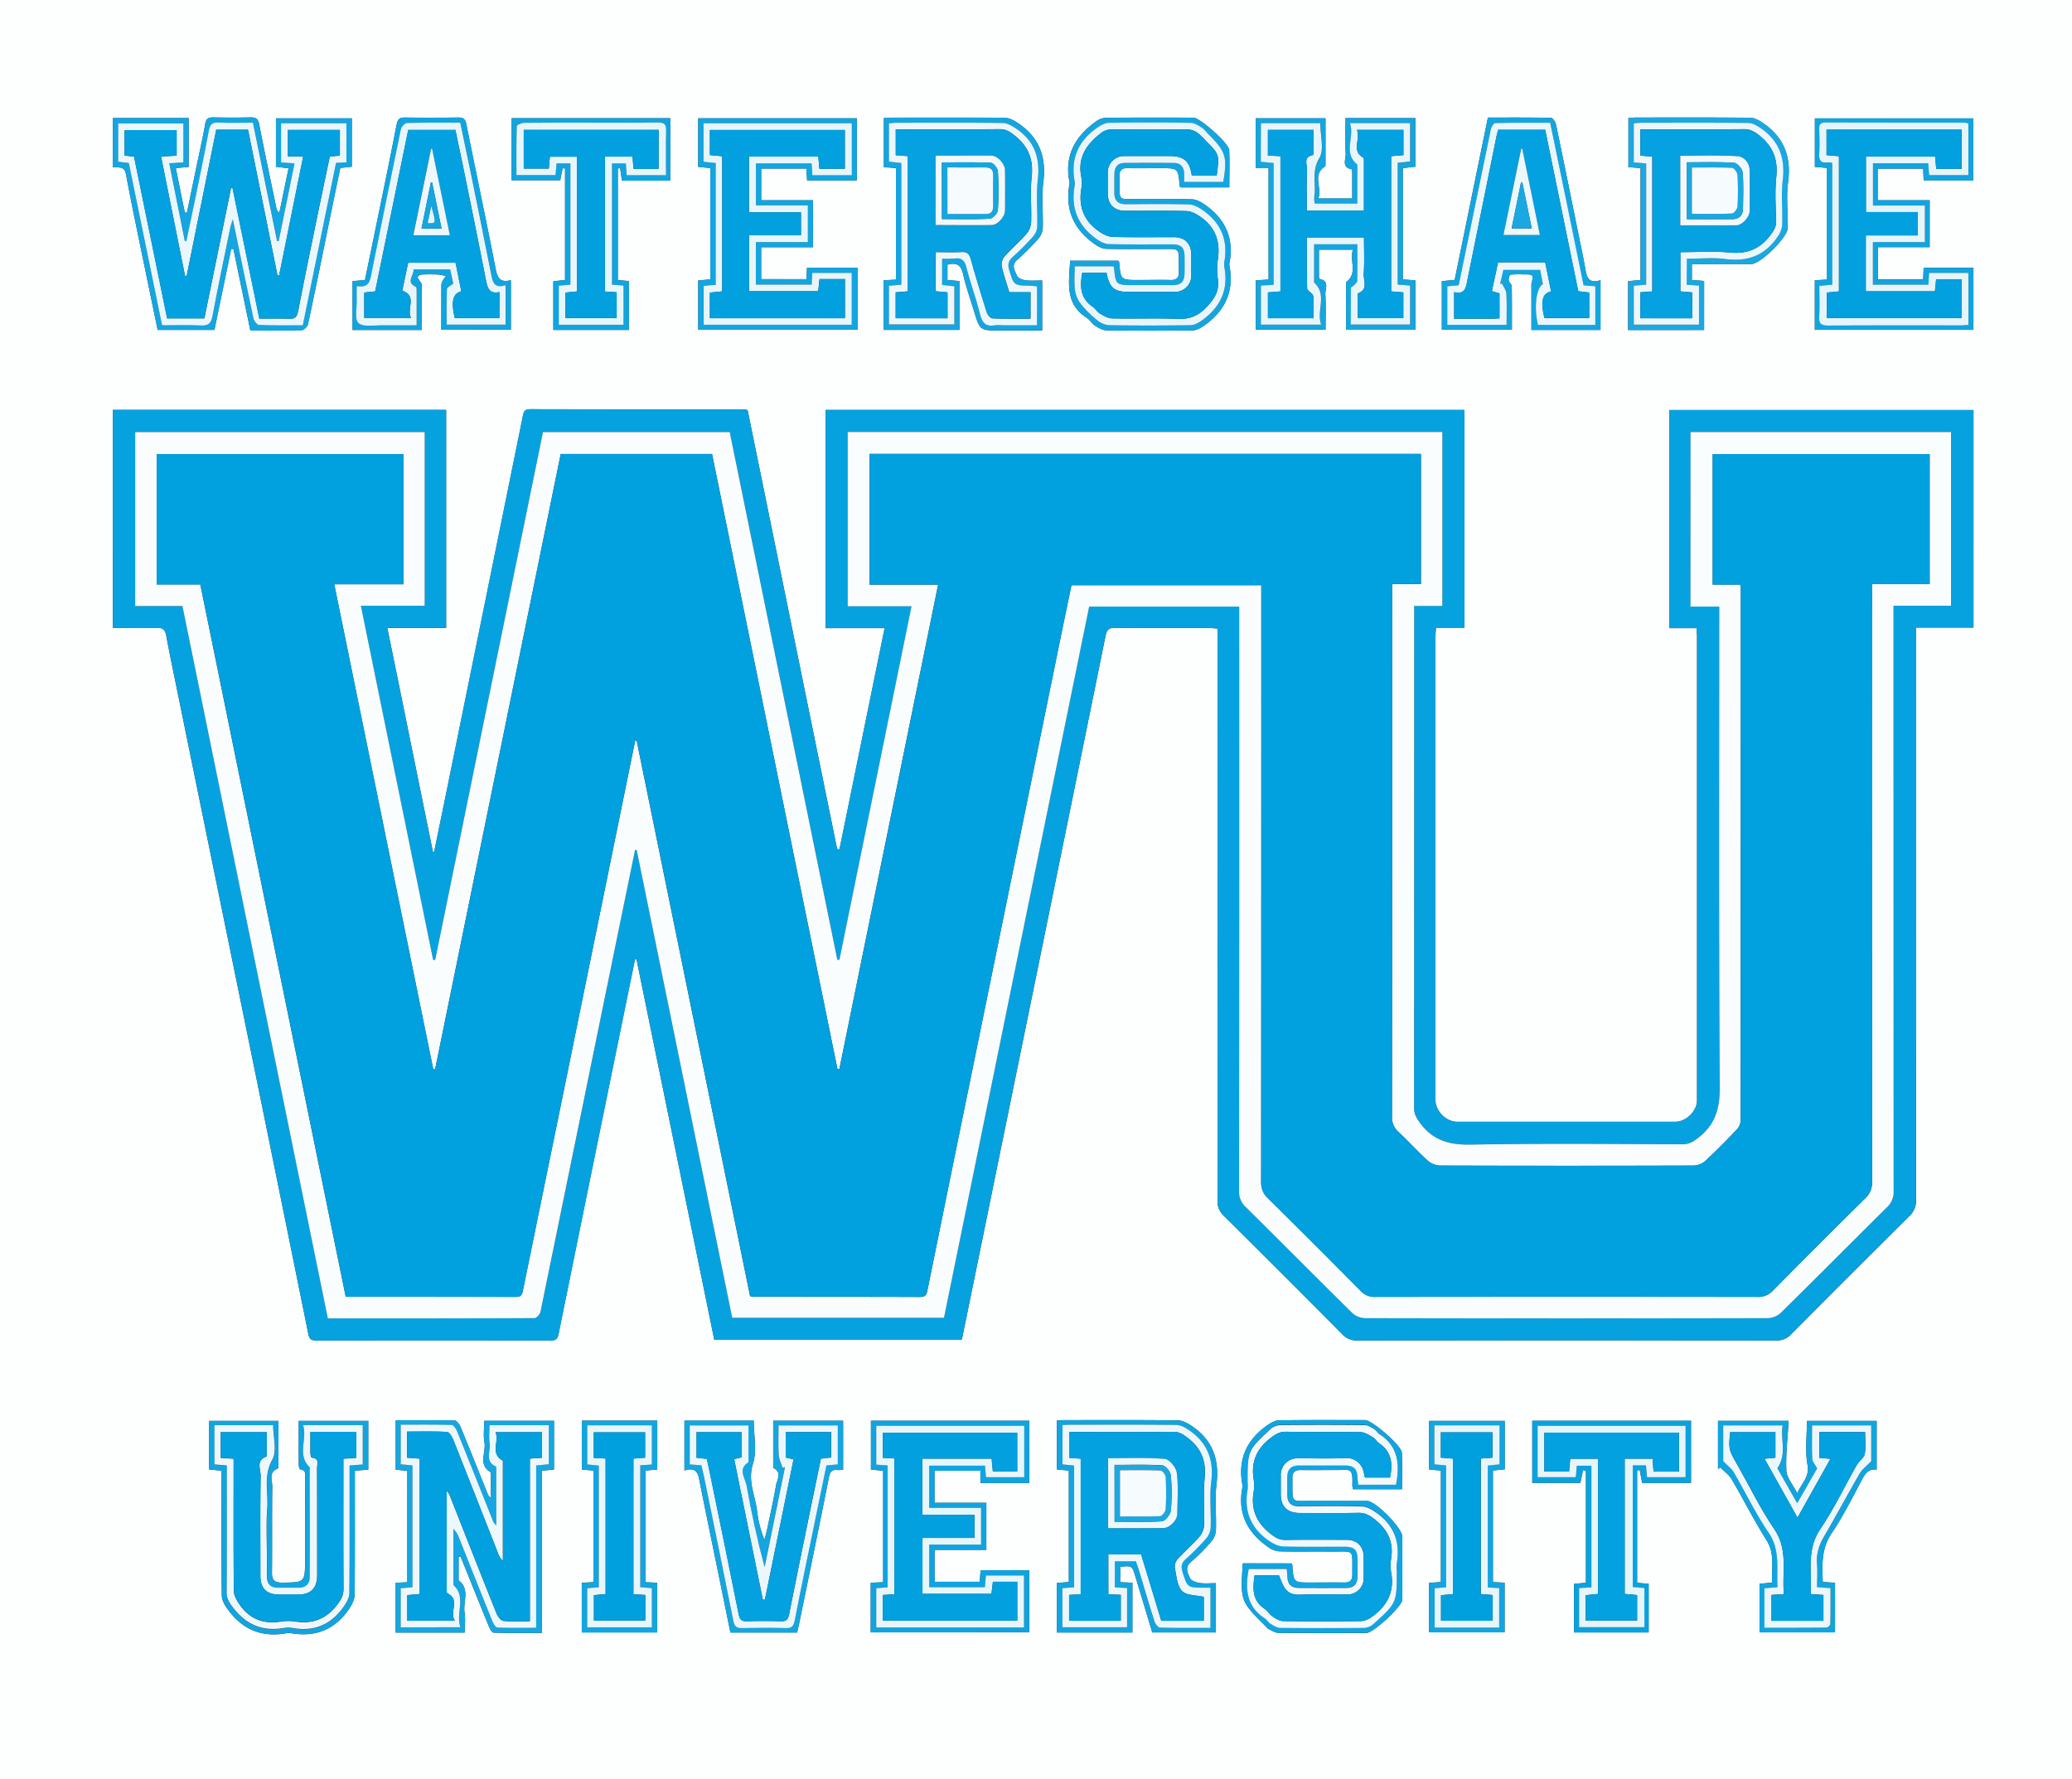 <?xml version="1.0" encoding="UTF-8"?>
<svg xmlns="http://www.w3.org/2000/svg" id="Layer_1" data-name="Layer 1" width="1169" height="1004" viewBox="0 0 1169 1004">
  <rect x="0" y="0" width="1169" height="1004" fill="#333333" stroke="none"/>
  <path d="M376,1042V38H1545V1042Zm63.69-649.62c8.57,0,16.56.22,24.53-.1,3.62-.14,5,1.13,5.58,4.51,1.74,9.49,3.72,18.94,5.65,28.39Q497.71,534.25,520,643.3,535.05,717.15,550,791c.54,2.68,1.72,3.45,4.36,3.44q66.26-.09,132.52,0c2.66,0,3.67-.84,4.22-3.54Q706.47,715.08,722,639.29q6.12-30,12.25-59.92l.85-.06Q757.08,686.8,779,794.12h139.5c.24-.89.45-1.51.58-2.15l40-195.62q20.38-99.76,40.67-199.54c.72-3.56,2-4.54,5.5-4.51,17.67.17,35.34.08,53,.1,1.44,0,2.88.2,4.75.34v6.75q0,158-.07,316a11.07,11.07,0,0,0,3.6,8.7q33.57,33.27,66.84,66.82a10.63,10.63,0,0,0,8.29,3.44q118.28-.12,236.54,0a10.59,10.59,0,0,0,8.28-3.43q33.29-33.54,66.85-66.81a11.67,11.67,0,0,0,3.68-9.19q-.12-158-.07-316v-6.86h32.48V269.41H1317.81V392.5h15.36c.12,2,.28,3.45.28,4.91q0,130.77,0,261.52c0,6.12-6.14,12.14-12.33,12.14h-123c-6.17,0-12.25-6-12.25-12.19q0-130.5,0-261c0-1.74.16-3.49.27-5.62h16.07V269.33H841.76V392.5h33.35c-8.59,42.07-17,83.43-25.47,124.79l-1.33-.13-50.5-247.65a8.82,8.82,0,0,0-1.79-.45q-60.51,0-121-.09c-2.93,0-3.54,1.36-4,3.79q-21.47,105.92-43.05,211.8c-2.32,11.38-4.69,22.74-7,34.12l-.73,0c-8.51-41.82-17-83.65-25.71-126.33h33.2v-123h-188Zm42.77-260.17V104.63H439.73V132.3c3.14.44,6.47-.81,7.37,4,3.35,18.16,7.22,36.21,10.92,54.3q3.45,16.82,6.93,33.57h32c3.18-15.38,6.32-30.55,9.45-45.71l1.28,0c3.17,15.28,6.35,30.56,9.55,46,10.07,0,19.56.13,29-.16,1.25,0,3.24-2.06,3.53-3.46C554,201.2,558,181.47,562,161.75c2-9.73,4-19.45,6-29l6.49-.68V104.78H531.69v27.33l7.11.87-5.17,25a3.28,3.28,0,0,1-1.66-2.33c-3.28-15.8-6.67-31.57-9.73-47.41-.62-3.2-1.88-4.06-4.91-4-7,.18-14,.16-21,0-2.86-.07-4,.82-4.57,3.79-1.37,7.86-3.16,15.64-4.79,23.46q-2.75,13.26-5.5,26.51l-1.21,0c-1.67-8.27-3.34-16.54-5.08-25.13Zm609.25.54v63l-7.17.45v27.86h39.33c0-6.94.25-13.44-.12-19.9-.17-3.05,2.54-7.6-3.25-8.73-.21,0-.37-.89-.37-1.37,0-5.1,0-10.2,0-15.15h19.21c-2.19,6.17,3.06,13.15-3.91,18.35v26.86h39.12V196.22l-7.08-.56V132.88l7.06-.82V104.65h-39.4c0,6.88-.26,13.52.11,20.13.17,3-2.54,7.6,3.28,8.73.25.05.4,1.2.4,1.83,0,4.79,0,9.58,0,14.66h-19.2c2.53-6-3.79-13.26,3.94-18.15.19-.11.18-.62.18-.95V104.74h-39.37v28Zm-22.14,11c0-7.12.22-14.09-.09-21-.17-3.88-16.55-18.38-20.26-18.39-16.5,0-33-.08-49.49.09a10.76,10.76,0,0,0-5.66,2.29c-11.61,8.41-17.69,19.3-14.68,34.05a2.8,2.8,0,0,1,0,1c-2.71,14.57,2.51,25.83,14.47,34.14,1.77,1.23,4,2.43,6.07,2.48,9.66.26,19.33.06,29,.13,14.15.11,11.89-1.91,12.19,12.71.06,3.39-1.14,4.85-4.65,4.76-6-.17-12,0-18,0-10.19,0-10.18,0-11.06-10,0-.28-.36-.53-.59-.86H979.74c-.57,12-3.23,24.23,9.42,32.21,1.79,1.13,2.89,3.32,4.68,4.46,1.95,1.25,4.31,2.58,6.51,2.61q24.25.33,48.5,0c2.18,0,4.59-1.37,6.49-2.69,11.76-8.22,17-19.29,14.28-33.72a3.79,3.79,0,0,1,0-1.5c2.73-14.25-2.46-25.17-14.16-33.21-2-1.39-4.58-2.76-6.93-2.83-9.66-.32-19.33-.06-29-.16-13.6-.13-11.78,2.28-11.95-12.94,0-3.13,1.2-4.55,4.46-4.48,6.16.14,12.33,0,18.5,0,10.18,0,10.17,0,11,9.93,0,.29.34.55.6.94ZM634.75,916.58l1.14-.08c5.28,13.07,10.53,26.16,15.88,39.2.58,1.41,1.76,3.64,2.71,3.67,8.9.28,17.8.16,27.24.16V868l6.85-.7v-27.5H649.19c0,4.35-.59,8.44.13,12.29,1,5.59-3.83,12.52,3.54,16.76.17.09.11.63.11,1v13.46a5.06,5.06,0,0,1-2-2.6c-5-12.5-10-25-15.13-37.45-.61-1.46-2.16-3.57-3.32-3.6-11.1-.27-22.21-.16-33.28-.16v27.89l6.56.67v62.84l-6.58.37v28.07h39c0-4,.46-7.69-.11-11.24-1-6.06,3.21-13.09-3.23-18.18-.27-.2-.12-1-.12-1.45Q634.75,922.49,634.75,916.58ZM831,195.54H805.44v-18h29.25V151H805.46V133.15h25.48c.15,2.32.28,4.4.43,6.66h28.06V104.74H769.91v27.41l6.85.72v62.79l-6.84.6v27.86H859.8v-35H831.3C831.18,191.46,831.09,193.42,831,195.54Zm246.17,724.7c-1.36,21.3-1.36,21.3,13,35.63.47.47.87,1.11,1.44,1.37,1.86.86,3.78,2.22,5.69,2.24,16.5.18,33,.12,49.5.09,4,0,20-14.8,20.39-18.82,0-.5,0-1,0-1.5,0-11.33,0-22.67,0-34,0-4.89-15-20.08-19.86-20.22-.83,0-1.67,0-2.5,0-9.17,0-18.33.06-27.5,0-13.84-.11-11.95,2.1-12.18-12.76-.05-3.52,1.48-4.73,4.81-4.67,6.84.11,13.67,0,20.5,0s9-1.88,8.5,8.43a11.93,11.93,0,0,0,.38,2.4H1167c0-7.05.23-13.85-.09-20.61-.19-4.05-16.82-18.4-20.76-18.41-16.17,0-32.34-.11-48.5.12-2.18,0-4.58,1.41-6.48,2.72-11.83,8.2-16.9,19.34-14.2,33.7a4.2,4.2,0,0,1,0,1.5c-2.83,14.5,2.72,25.42,14.5,33.56a12.28,12.28,0,0,0,6.09,2.47c9.83.25,19.66,0,29.5.13,13.74.1,11.75-2.07,11.94,13,0,3.18-1.32,4.52-4.51,4.47-6.33-.1-12.66,0-19,0-9.66,0-9.65,0-10.34-9.67a4.6,4.6,0,0,0-.44-1.12Zm384.17-780.49h28V104.8h-89.41v27.38l6.86.59v63l-6.88.4V224.1h89.48v-35h-28.06c-.11,2.39-.21,4.34-.31,6.54h-25.5V177.46h29.17V151h-29.32v-17.8H1461C1461.13,135.41,1461.22,137.36,1461.33,139.75ZM867.23,959.19h89.48v-35H929.23c-.18,2.49-.33,4.57-.46,6.46H903.28v-18h29.2V886.07H903.25V868h25.88v6.89h27.63V839.76H867.38V867.3l6.88.73v62.85l-7,.31ZM501,867.93v5.58c0,21.66-.09,43.32.13,65,0,2.32,1.41,4.88,2.8,6.88,8.19,11.83,19.33,16.94,33.72,14.25a7.18,7.18,0,0,1,2.49,0c14,2.44,25-2.1,32.9-13.85,1.53-2.29,3-5.18,3-7.82.24-21.49.14-43,.14-64.47v-5.52l7.58-.62V839.83H544.53c0,8.55,0,16.7,0,24.84,0,.89.48,2.48.92,2.55,3.64.55,2.64,3.29,2.65,5.41.05,15.16,0,30.32,0,45.48,0,13,0,12.87-12.88,13-4.36,0-5.85-1.35-5.8-5.73.19-16.16-.06-32.32.18-48.48.05-3.48-2.32-8.13,3.14-10.17.3-.11.3-1.23.3-1.89,0-8.29,0-16.59,0-25H494v27.42ZM874.58,196.18v28H917.3V196.6l-6.76-.61v-8.61c5.45-1.52,7.78.42,8.92,5.59,1.52,7,4,13.71,6.06,20.55,3.33,11,3.34,11,14.78,11H964V196.29c-3.39,0-6.41.3-9.34-.11-1.77-.24-4.34-1.2-4.86-2.51-1.11-2.77-3.53-5.84.06-9a140.09,140.09,0,0,0,12-12,10.32,10.32,0,0,0,2.47-6c.27-8.65-.76-17.43.32-25.95,1.76-14-2.24-25-13.9-32.95-2.28-1.56-5.14-3.18-7.75-3.21-21.15-.26-42.31-.15-63.46-.13-1.62,0-3.23.14-4.87.22v27.68l6.86.56v62.93ZM762.15,867.83c7.72-2.42,7.9,2.91,8.87,7.75,3.83,19.08,7.77,38.14,11.67,57.21,1.82,8.9,3.63,17.8,5.41,26.51h37.63c.49-2.2.94-4.14,1.34-6.08,5.58-27.22,11.22-54.42,16.63-81.68.63-3.18,1.81-4.3,4.86-3.95a16.33,16.33,0,0,0,3.11-.26V839.74H812.24V865c0,.49-.06,1.31.18,1.43,5.07,2.65,1.92,6.65,1.38,9.88-1.36,8.2-3.23,16.32-4.94,24.46-.44,2.09-1,4.14-1.57,6.21a63.24,63.24,0,0,1-4.12-15.85c-.9-8.92-5.56-17.08-2.38-27,2.36-7.36.47-16.08.47-24.42H762.15Zm299.78,63.6c-3.16,0-6.17.32-9.07-.11-1.94-.29-4.71-1.19-5.38-2.63-1.34-2.88-3.28-6.19.55-9.37A99.66,99.66,0,0,0,1059.31,908a11.28,11.28,0,0,0,2.7-6.41c.3-8.66-.73-17.44.32-26,1.72-14-2.22-25-14-32.89-2.3-1.54-5.16-3.13-7.78-3.16-21.17-.26-42.34-.15-63.5-.14-1.59,0-3.18.14-4.76.21v27.65l6.72.62v62.87l-6.76.56v27.95h42.64V931.17l-6.9-.3v-8.69c6.71-.64,6.72-.64,8.53,5.32,3.22,10.64,6.42,21.29,9.57,31.72h35.82Zm323.19-91.63h-39.84V867l1.27-.91c2.19,2.22,4.93,4.12,6.47,6.73,6.67,11.33,12.56,23.13,19.57,34.24,5,7.87,2.76,15.87,3.19,24l-7.08.7v27.42h42.61v-28l-6.92-.44c-.33-9.75-.91-18.82,5-27.5,6.52-9.6,11.71-20.13,17.19-30.4,1.86-3.47,3.79-6.13,8.22-5.49V839.85h-39.34c0,8.58-1.09,16.92.33,24.82,1.26,7-3.32,10.06-5.74,16.08-2.61-5.12-6-8.86-6.2-12.74C1383.43,858.83,1384.57,849.58,1385.12,839.8ZM664.68,139.73h27.39c.52-2.55.94-4.68,1.37-6.81l1.35.18V196l-6.6.72V224.2h42.57V196.58l-6.21-.56v-63l1.33-.12c.34,2.3.69,4.6,1,7h27.23V104.69H664.68ZM1279,196.12c-7.63,2.39-8-2.87-8.83-7.78-.93-5.23-2.06-10.43-3.12-15.65-4.37-21.5-8.7-43-13.2-64.49-.3-1.43-1.86-3.68-2.87-3.7-11.79-.26-23.58-.16-35.52-.16-6.32,30.88-12.54,61.29-18.76,91.66l-7.25.64V224H1229c0-8.43.07-16.42-.09-24.4,0-1.17-1.53-2.26-1.72-3.48-.15-1,.49-3,1-3.12a44.91,44.91,0,0,1,7-.17c6.14,0,6.14,0,4.83,5.31a2,2,0,0,0,0,.49v25.57H1279Zm-654,28h39.21v-28c-6,1.62-7.59-1.23-8.59-6.38-5.3-27.25-11.08-54.4-16.53-81.62-.59-2.93-1.71-3.83-4.57-3.79-10,.14-20,.16-30,0-3.17-.06-4.19,1.07-4.78,4.13C596,127.81,592,147.18,588,166.56c-2,9.89-4.09,19.77-6.09,29.48l-7,.6v27.59H614c0-8.7,0-17.15-.06-25.6,0-.77-.85-1.52-1.29-2.29s-1.28-1.8-1.08-2.06a3.52,3.52,0,0,1,2.3-1.35c3.16-.15,6.33-.16,9.49,0a24.62,24.62,0,0,1,4.17.89,31.27,31.27,0,0,0-2,3.06,5.37,5.37,0,0,0-.52,2.34C625,207.34,625,215.49,625,224.11Zm712.42.12v-27.7l-6.91-.57V187c11.39,0,22.51,0,33.63,0,5.09,0,20.32-15.1,20.46-20.21,0-.84,0-1.67,0-2.5,0-7.83-.87-15.77.18-23.46,1.94-14.22-2.29-25.31-14.1-33.37-2.15-1.48-4.86-3-7.32-3-21.32-.24-42.64-.14-64-.13-1.6,0-3.2.17-4.65.24v27.73l6.84.58V196l-7,.68v27.59Zm-7.39,615.53h-89.55v35.07h27.14c.56-2.67,1-4.93,1.5-7.19l1.63.3V931.2l-6.74.61v27.41h42.13V931.78l-6.51-.57V867.79l1.49-.21,1.34,7.27h27.57ZM740.13,930.87v-63l6.7-.6v-27.6H704.29v27.62l6.5.59v62.93l-6.56.4v28h42.53V931.17Zm448.79-63v62.88l-6.7.55v27.82h42.66v-28l-6.6-.3v-63l6.69-.66V839.85h-42.7V867.3Z" transform="translate(-376 -38)" style="fill:#fdfefe"></path>
  <path d="M439.69,392.38V269.26h188v123h-33.2c8.69,42.68,17.2,84.51,25.71,126.33l.73,0c2.34-11.38,4.71-22.74,7-34.12q21.55-105.9,43.05-211.8c.49-2.43,1.1-3.8,4-3.79q60.5.13,121,.09a8.82,8.82,0,0,1,1.79.45l50.5,247.65,1.33.13c8.44-41.36,16.88-82.72,25.47-124.79H841.76V269.33h360.46V392.24h-16.07c-.11,2.13-.27,3.88-.27,5.62q0,130.51,0,261c0,6.15,6.08,12.19,12.25,12.19h123c6.19,0,12.33-6,12.33-12.14q0-130.75,0-261.52c0-1.46-.16-2.93-.28-4.91h-15.36V269.41h171.57V392.16H1456.9V399q0,158,.07,316a11.67,11.67,0,0,1-3.68,9.19q-33.6,33.22-66.85,66.81a10.59,10.59,0,0,1-8.28,3.43q-118.28-.12-236.54,0a10.63,10.63,0,0,1-8.29-3.44q-33.28-33.54-66.84-66.82a11.07,11.07,0,0,1-3.6-8.7q.13-158,.07-316v-6.75c-1.87-.14-3.31-.34-4.75-.34-17.67,0-35.34.07-53-.1-3.49,0-4.78.95-5.5,4.51Q979.51,496.6,959,596.35L919.07,792c-.13.64-.34,1.26-.58,2.15H779q-21.9-107.24-43.86-214.81l-.85.06q-6.13,30-12.25,59.92-15.48,75.8-30.89,151.63c-.55,2.7-1.56,3.54-4.22,3.54q-66.27-.09-132.52,0c-2.64,0-3.82-.76-4.36-3.44q-15-73.87-30-147.72-22.26-109.06-44.54-218.12c-1.93-9.45-3.91-18.9-5.65-28.39-.61-3.38-2-4.65-5.58-4.51C456.25,392.6,448.26,392.38,439.69,392.38Zm890.08-110.56v98.44H1346v6.54c0,88.17-.28,176.35.31,264.51.08,12.24-2.57,21.4-12.23,28.81-2.79,2.15-5.13,3.59-8.77,3.58-39.84-.13-79.69-.56-119.51.21-12,.23-21.18-2.23-28.42-12-2.07-2.79-3.59-5.07-3.58-8.73q.15-138.76.08-277.52v-5.77h15.9V281.79H854.3v98.32h36c-13.63,66.86-27.16,133.2-40.69,199.55l-1.16-.07-60.7-297.75H682.33L621.51,579.73l-1.15-.13c-13.54-66.38-27.08-132.77-40.75-199.76h36v-98H452.27V380h26.65L561,782c39.28,0,77.94,0,116.6-.16,1.17,0,3.08-2.14,3.37-3.55Q702.63,673,724.06,567.55q5.1-24.94,10.24-49.89l.9,0q27,132.12,53.91,264H908.59q41-201.09,81.92-401.37h84.68v6.77q0,161.51-.08,323a11.65,11.65,0,0,0,3.8,9.13c20,19.8,39.84,39.82,59.91,59.6a11.39,11.39,0,0,0,7.23,3.07q113.78.24,227.53,0a11.41,11.41,0,0,0,7.24-3.06c20.07-19.77,39.88-39.8,59.92-59.59a11.68,11.68,0,0,0,3.68-9.18q-.12-161.76-.07-323.52v-6.71h32.46v-98Z" transform="translate(-376 -38)" style="fill:#06a2e0"></path>
  <path d="M482.46,132.21l-7.27.65c1.74,8.59,3.41,16.86,5.08,25.13l1.21,0q2.75-13.25,5.5-26.51c1.63-7.82,3.42-15.6,4.79-23.46.52-3,1.71-3.86,4.57-3.79,7,.15,14,.17,21,0,3-.07,4.29.79,4.91,4,3.06,15.84,6.45,31.61,9.73,47.41a3.28,3.28,0,0,0,1.66,2.33l5.17-25-7.11-.87V104.78h42.79V132.1l-6.49.68c-2,9.52-4,19.24-6,29-4,19.72-8,39.45-12.18,59.13-.29,1.4-2.28,3.42-3.53,3.46-9.48.29-19,.16-29,.16-3.2-15.4-6.38-30.68-9.55-46l-1.28,0c-3.13,15.16-6.27,30.33-9.45,45.71H465Q461.5,207.5,458,190.65c-3.7-18.09-7.57-36.14-10.92-54.3-.9-4.86-4.23-3.61-7.37-4V104.63h42.73Zm50.76,41.89-.85-.1c-4.52-22.2-9-44.4-13.6-66.77-6.9,0-13.22.22-19.53-.08-3.68-.18-4.76,1.29-5.39,4.68-2.53,13.57-5.36,27.08-8.12,40.6-1.48,7.25-3,14.48-4.55,21.71l-.85-.14c-2.91-14.54-5.82-29.08-8.77-43.84l8-.5v-22H442.68v21.62l6,.7c6.25,30.54,12.47,60.92,18.76,91.61,7.63,0,14.78-.28,21.91.1,4.18.23,5.75-1.13,6.52-5.22,3.19-16.82,6.71-33.59,10.14-50.37.23-1.13.71-2.21,1.38-4.27,4,19.38,7.69,37.63,11.6,55.83.32,1.47,2.08,3.7,3.25,3.75,8.11.33,16.25.17,24.62.17,6.3-30.82,12.52-61.23,18.75-91.65l5.85-.31V107.56H534.57v22.13l7.59.5C539.14,145,536.18,159.56,533.22,174.1Z" transform="translate(-376 -38)" style="fill:#13a6e1"></path>
  <path d="M1091.71,132.75h-7.24v-28h39.37V130.9c0,.33,0,.84-.18.95-7.73,4.89-1.41,12.11-3.94,18.15h19.2c0-5.08,0-9.87,0-14.66,0-.63-.15-1.78-.4-1.83-5.82-1.13-3.11-5.69-3.28-8.73-.37-6.61-.11-13.25-.11-20.13h39.4v27.41l-7.06.82v62.78l7.08.56v27.89h-39.12V197.25c7-5.2,1.72-12.18,3.91-18.35h-19.21c0,4.95,0,10,0,15.15,0,.48.16,1.32.37,1.37,5.79,1.13,3.08,5.68,3.25,8.73.37,6.46.12,13,.12,19.9h-39.33V196.19l7.17-.45Zm-4.32-25.22v21.76l7.29.69v68.75l-7.22.41v22.07h34c-2.78-8.05,3.67-16.78-3.88-23.74-.18-.17-.08-.65-.08-1,0-6.79,0-13.58,0-20.62h24.42c0,7,.06,13.83-.07,20.62,0,.81-1,1.66-1.72,2.4s-1.86,1.09-1.87,1.64c-.13,6.91-.09,13.83-.09,20.63h33.48v-22l-7-.57V130l7-.73V107.56h-34c2.91,7.78-4,16.57,4.11,23.33.18.15.13.63.13,1,0,7,0,13.91,0,21.09h-24a14.73,14.73,0,0,1-.34-3.63c1.26-7.21-1.75-14.42,2.86-22,2.93-4.82.55-12.88.55-19.76Z" transform="translate(-376 -38)" style="fill:#13a6e1"></path>
  <path d="M1069.57,143.76h-27.38c-.26-.39-.58-.65-.6-.94-.88-9.93-.87-9.93-11-9.93-6.17,0-12.34.1-18.5,0-3.26-.07-4.49,1.35-4.46,4.48.17,15.22-1.65,12.81,11.95,12.94,9.67.1,19.34-.16,29,.16,2.35.07,4.9,1.44,6.93,2.83,11.7,8,16.89,19,14.16,33.21a3.79,3.79,0,0,0,0,1.5c2.76,14.43-2.52,25.5-14.28,33.72-1.9,1.32-4.31,2.66-6.49,2.69q-24.25.33-48.5,0c-2.2,0-4.56-1.36-6.51-2.61-1.79-1.14-2.89-3.33-4.68-4.46-12.65-8-10-20.24-9.42-32.21h27.09c.23.33.57.58.59.86.88,10,.87,10,11.06,10,6,0,12-.12,18,0,3.51.09,4.71-1.37,4.65-4.76-.3-14.62,2-12.6-12.19-12.71-9.67-.07-19.34.13-29-.13-2,0-4.3-1.25-6.07-2.48-12-8.31-17.18-19.57-14.47-34.14a2.8,2.8,0,0,0,0-1c-3-14.75,3.07-25.64,14.68-34a10.76,10.76,0,0,1,5.66-2.29c16.49-.17,33-.11,49.49-.09,3.71,0,20.09,14.51,20.26,18.39C1069.79,129.67,1069.57,136.64,1069.57,143.76Zm-3.42-3.06c2.37-14.16,1.46-17.09-8.15-26.71-1.42-1.41-2.65-3.11-4.3-4.16-1.83-1.17-4-2.47-6.08-2.49q-23-.32-46,0c-2.19,0-4.59,1.37-6.5,2.69-10.66,7.35-15.19,17.4-12.82,30.33a7,7,0,0,1,0,2.5c-2.34,12.89,2.08,23,12.75,30.33,1.89,1.3,4.29,2.56,6.48,2.61,11.83.26,23.67.11,35.5.13,5.42,0,7.22,1.76,7.29,7q.06,4.5,0,9c-.07,5-1.9,6.93-6.83,7-7.17,0-14.33,0-21.5,0-10.45,0-10.45,0-11.49-10,0-.27-.4-.5-.5-.62H982.32c0,4.68-.38,9,.14,13.28a16.53,16.53,0,0,0,3.16,7.8,57.63,57.63,0,0,0,9.16,9.18,12.28,12.28,0,0,0,6.88,3c15.33.25,30.67.22,46,0,2,0,4.32-1.24,6.09-2.48,10.53-7.38,15.5-17.24,13-30.27a8.64,8.64,0,0,1,0-3c2.25-12.56-2.12-22.36-12.55-29.43-2.17-1.47-4.88-2.9-7.38-3-11.83-.31-23.67-.19-35.5-.11-4.61,0-6.72-2.1-6.62-6.67.09-3.66-.1-7.34.06-11,.16-3.47,2-5.59,5.66-5.61,9.33-.06,18.66-.09,28,0,3.49,0,5.42,2.1,5.63,5.61.1,1.62,0,3.25,0,5.12Z" transform="translate(-376 -38)" style="fill:#12a6e1"></path>
  <path d="M634.75,916.58q0,5.91,0,11.83c0,.49-.15,1.25.12,1.45,6.44,5.09,2.27,12.12,3.23,18.18.57,3.55.11,7.27.11,11.24h-39V931.21l6.58-.37V868l-6.56-.67V839.44c11.07,0,22.18-.11,33.28.16,1.16,0,2.71,2.14,3.32,3.6C641,855.64,646,868.15,651,880.65a5.06,5.06,0,0,0,2,2.6V869.79c0-.33.06-.87-.11-1-7.37-4.24-2.49-11.17-3.54-16.76-.72-3.85-.13-7.94-.13-12.29h39.38v27.5l-6.85.7v91.55c-9.44,0-18.34.12-27.24-.16-1,0-2.13-2.26-2.71-3.67-5.35-13-10.6-26.13-15.88-39.2Zm17.41-74.32c0,3.52-.42,6.87.1,10.08.73,4.5-3.07,10.31,3.5,13.31.24.11.21.93.21,1.42q0,15.88,0,31.75a7.08,7.08,0,0,1-2.18-3.29C647.21,879,640.66,862.44,634,846c-.6-1.48-2-3.71-3.11-3.75-9.59-.29-19.19-.17-28.78-.17v22.3l6.62.65v68.78l-6.64.56v21.95h33.72c-2.86-8.07,3.6-16.83-3.91-23.8-.18-.17-.08-.65-.08-1V900.75a13.12,13.12,0,0,1,3.15,5c6.29,15.75,12.53,31.53,18.9,47.25.55,1.36,1.84,3.4,2.86,3.44,7.08.3,14.18.16,21.79.16V865l7.18-.7V842.26Z" transform="translate(-376 -38)" style="fill:#14a7e1"></path>
  <path d="M831,195.54c.1-2.12.19-4.08.31-6.44h28.5v35H769.92V196.26l6.84-.6V132.87l-6.85-.72V104.74h89.52v35.07H831.37c-.15-2.26-.28-4.34-.43-6.66H805.46V151h29.23v26.47H805.44v18ZM772.91,129.3l6.83.65v68.72l-6.77.53v22h83.58V192H834.27c-.13,2.39-.24,4.47-.35,6.62H802.45v-24h29.34V153.9H802.48V130.2h31.41c.16,2.33.29,4.42.44,6.7h22.26V107.55H772.91Z" transform="translate(-376 -38)" style="fill:#11a6e1"></path>
  <path d="M1077.16,920.24h27.5a4.6,4.6,0,0,1,.44,1.12c.69,9.67.68,9.67,10.34,9.67,6.34,0,12.67-.07,19,0,3.19.05,4.56-1.29,4.51-4.47-.19-15,1.8-12.86-11.94-13-9.84-.08-19.67.12-29.5-.13a12.28,12.28,0,0,1-6.09-2.47c-11.78-8.14-17.33-19.06-14.5-33.56a4.2,4.2,0,0,0,0-1.5c-2.7-14.36,2.37-25.5,14.2-33.7,1.9-1.31,4.3-2.69,6.48-2.72,16.16-.23,32.33-.13,48.5-.12,3.94,0,20.57,14.36,20.76,18.41.32,6.76.09,13.56.09,20.61h-27.6a11.93,11.93,0,0,1-.38-2.4c.47-10.31-1.64-8.36-8.5-8.43s-13.66.07-20.5,0c-3.33-.06-4.86,1.15-4.81,4.67.23,14.86-1.66,12.65,12.18,12.76,9.17.08,18.33,0,27.5,0,.83,0,1.67,0,2.5,0,4.87.14,19.84,15.33,19.86,20.22,0,11.33,0,22.67,0,34,0,.5,0,1,0,1.5-.4,4-16.34,18.81-20.39,18.82-16.5,0-33,.09-49.5-.09-1.91,0-3.83-1.38-5.69-2.24-.57-.26-1-.9-1.44-1.37C1075.8,941.54,1075.8,941.54,1077.16,920.24Zm86.44-44.36c2.33-11.76,1.11-21.89-9.47-28.85-1.09-.71-1.77-2.08-2.88-2.74-1.61-.95-3.44-2.16-5.18-2.18q-24-.24-48,0a8.51,8.51,0,0,0-5.19,2.12c-13.06,12.11-13,12.15-13,30.19a23.2,23.2,0,0,1,0,4c-2.2,12.32,1.94,22,12.19,29,2.28,1.56,5.16,3,7.8,3.1,11.31.34,22.65.14,34,.15,6.61,0,8.06,1.52,8.08,8.29,0,2.66,0,5.33,0,8-.06,5-2,7-6.81,7q-13,.07-26,0c-4.85,0-6.71-2-6.88-7,0-1.26-.19-2.52-.29-3.76h-21.45c-2,11.13-1.38,21.09,9,27.85,1.23.8,2,2.33,3.24,3.08,1.74,1,3.73,2.35,5.62,2.37,15.66.19,31.32.17,47,0a8.75,8.75,0,0,0,5.28-2c13.43-12.08,13.39-12.13,13.39-30a25.87,25.87,0,0,1,0-4.49c2.17-12.32-1.91-22-12.25-29-2.16-1.46-4.83-2.94-7.3-3-11.82-.32-23.65-.18-35.48-.12-4.51,0-6.81-2-6.78-6.57,0-3.17,0-6.33,0-9.5.06-4.88,2-6.93,6.87-7q12.75-.07,25.49,0c5.3,0,7.12,1.83,7.31,7.06,0,1.25.24,2.5.38,3.83Z" transform="translate(-376 -38)" style="fill:#0fa5e1"></path>
  <path d="M1461.33,139.75c-.11-2.39-.2-4.34-.3-6.58h-25.66V151h29.32v26.49h-29.17v18.22H1461c.1-2.2.2-4.15.31-6.54h28.06v35h-89.48V196.15l6.88-.4v-63l-6.86-.59V104.8h89.41v35Zm-28.66,34.88h29.4V154h-29.31V130.23h31.15c.18,2.38.35,4.47.52,6.65h22.16V107.7a12.12,12.12,0,0,0-2.14-.45c-26.16,0-52.31,0-78.46-.09-3,0-3.66,1.3-3.58,3.94.13,4.49.26,9,0,13.48-.25,3.83.83,5.73,4.94,5.1a8.78,8.78,0,0,1,2.43.36v68.59l-7.3.64c0,6,.28,11.64-.09,17.25-.29,4.38,1.45,5.2,5.43,5.18,24.65-.17,49.31-.08,74-.1,1.6,0,3.19-.19,4.81-.29V192h-22.24c-.13,2.42-.24,4.51-.35,6.64h-31.3Z" transform="translate(-376 -38)" style="fill:#0fa5e1"></path>
  <path d="M867.23,959.19v-28l7-.31V868l-6.88-.73V839.76h89.38V874.9H929.13V868H903.25v18.06h29.23v26.54h-29.2v18h25.49c.13-1.89.28-4,.46-6.46h27.48v35Zm86.65-116.61H870.37v21.93l6.42.46v68.78l-6.42.52v22.16h83.37V927.11H932.23c-.22,2.49-.41,4.58-.59,6.61H900.27V909.66h29.25V888.91H900.25V865.12h31.47c.21,2.46.39,4.53.56,6.52h21.6Z" transform="translate(-376 -38)" style="fill:#0ea4e1"></path>
  <path d="M501,867.93l-7-.66V839.85h39.08c0,8.41,0,16.71,0,25,0,.66,0,1.78-.3,1.89-5.46,2-3.09,6.69-3.14,10.17-.24,16.16,0,32.32-.18,48.48-.05,4.38,1.44,5.77,5.8,5.73,12.88-.14,12.88,0,12.88-13,0-15.16,0-30.32,0-45.48,0-2.12,1-4.86-2.65-5.41-.44-.07-.91-1.66-.92-2.55-.07-8.14,0-16.29,0-24.84h39.25v27.49l-7.58.62v5.52c0,21.49.1,43-.14,64.47,0,2.64-1.49,5.53-3,7.82-7.89,11.75-18.95,16.29-32.9,13.85a7.18,7.18,0,0,0-2.49,0c-14.39,2.69-25.53-2.42-33.72-14.25-1.39-2-2.78-4.56-2.8-6.88-.22-21.65-.13-43.31-.13-65Zm46-25.68c2.49,8-3.59,16.67,3.73,23.77.35.34.13,1.29.13,2,0,20,0,40,0,60,0,3.94-2.18,6.08-6.24,6.07s-8,0-12,0c-3.84,0-5.8-2.11-5.93-5.85-.12-3.49,0-7,0-10.49,0-9.49-.56-19,.16-28.47.69-9-2.31-18.09,2.84-27.35,2.8-5,.5-12.9.5-19.56H497v22.15l7,.58v5.64c0,22,.07,44-.08,66,0,3.45,1.37,5.64,3.36,8.3,7.34,9.86,16.7,14,28.83,11.83a14.42,14.42,0,0,1,5,0c12.39,2.24,22-2.08,29-12.3,1.47-2.14,3-4.85,3-7.31.23-22.15.14-44.3.14-66.45V865l7.42-.56v-22.2Z" transform="translate(-376 -38)" style="fill:#10a5e1"></path>
  <path d="M874.58,196.18l6.91-.46V132.79l-6.86-.56V104.55c1.64-.08,3.25-.22,4.87-.22,21.15,0,42.31-.13,63.46.13,2.61,0,5.47,1.65,7.75,3.21,11.66,8,15.66,18.94,13.9,33-1.08,8.52-.05,17.3-.32,25.95a10.32,10.32,0,0,1-2.47,6,140.09,140.09,0,0,1-12,12c-3.59,3.18-1.17,6.25-.06,9,.52,1.31,3.09,2.27,4.86,2.51,2.93.41,6,.11,9.34.11v28.22H940.3c-11.44,0-11.45,0-14.78-11-2.07-6.84-4.54-13.59-6.06-20.55-1.14-5.17-3.47-7.11-8.92-5.59V196l6.76.61v27.58H874.58Zm86.53,3.39c-1.49-.13-2.78-.31-4.07-.33-9.06-.18-8.94-.2-11.59-8.68-1-3.07-.62-5.22,1.86-7.46a154.54,154.54,0,0,0,11.63-11.69,9.58,9.58,0,0,0,2.3-5.62c.24-8.83-.71-17.76.3-26.48,1.43-12.22-1.94-21.8-12.14-28.68-2.3-1.55-5.14-3.21-7.75-3.24-19.67-.27-39.34-.16-59-.13-1.74,0-3.47.2-5.12.31v21.66l7,.78v68.66l-7,.58v21.87h36.94V199.63l-6.91-.8V184a50.86,50.86,0,0,0,6.81-.06c4-.57,5.83.89,6.87,4.94,2.26,8.86,5.46,17.48,7.67,26.34,1.21,4.84,3.18,7.33,8.4,6.37a22.12,22.12,0,0,1,4,0h19.82Z" transform="translate(-376 -38)" style="fill:#13a6e1"></path>
  <path d="M762.15,867.83V839.68h39.11c0,8.34,1.89,17.06-.47,24.42-3.18,9.93,1.48,18.09,2.38,27A63.24,63.24,0,0,0,807.29,907c.53-2.07,1.13-4.12,1.57-6.21,1.71-8.14,3.58-16.26,4.94-24.46.54-3.23,3.69-7.23-1.38-9.88-.24-.12-.17-.94-.18-1.43V839.74h39.43v27.59a16.33,16.33,0,0,1-3.11.26c-3-.35-4.23.77-4.86,3.95-5.41,27.26-11.05,54.46-16.63,81.68-.4,1.94-.85,3.88-1.34,6.08H788.1c-1.78-8.71-3.59-17.61-5.41-26.51-3.9-19.07-7.84-38.13-11.67-57.21C770.05,870.74,769.87,865.41,762.15,867.83Zm9.57-2.9c.47,2.08.92,3.84,1.28,5.61,5.61,27.38,11.27,54.74,16.71,82.14.63,3.15,1.76,4.12,4.85,4.05,8.33-.17,16.66-.19,25,0,3.2.07,4.15-1.13,4.75-4.17,3.77-19.25,7.8-38.46,11.75-57.69,2.06-10,4.15-20.08,6.18-29.93l6.4-.59v-22H815.2c0,5.81-.23,11.3.1,16.75.15,2.4,1.42,4.73,2.19,7.09l1.34-.27-11.49,56.45c-4.12-15.44-7.45-30.78-10.21-46.23-.74-4.16-4.94-9.1,1-12.93.18-.11.12-.63.12-1q0-9.9,0-19.85H765.14v22Z" transform="translate(-376 -38)" style="fill:#13a6e1"></path>
  <path d="M1061.93,931.43v27.79h-35.82c-3.15-10.43-6.35-21.08-9.57-31.72-1.81-6-1.82-6-8.53-5.32v8.69l6.9.3v28.12H972.27V931.34l6.76-.56V867.91l-6.72-.62V839.64c1.58-.07,3.17-.21,4.76-.21,21.16,0,42.33-.12,63.5.14,2.62,0,5.48,1.62,7.78,3.16,11.76,7.88,15.7,18.89,14,32.89-1,8.53,0,17.31-.32,26a11.28,11.28,0,0,1-2.7,6.41A99.66,99.66,0,0,1,1048,919.32c-3.83,3.18-1.89,6.49-.55,9.37.67,1.44,3.44,2.34,5.38,2.63C1055.76,931.75,1058.77,931.43,1061.93,931.43Zm-45.05-12.32c.47,1.44,1,2.84,1.39,4.25,3,9.87,5.86,19.77,9,29.59.45,1.43,2,3.52,3.14,3.56,9.44.28,18.9.16,28.46.16V934h-3.71c-9.35-.09-9.23-.13-12-8.74-1-3-.75-5.14,1.79-7.4a129.49,129.49,0,0,0,11.62-11.69,10.43,10.43,0,0,0,2.47-6c.27-8.66-.74-17.43.32-26,1.54-12.47-2.27-22-12.43-29-2.14-1.48-4.86-3-7.33-3-19.83-.24-39.66-.14-59.5-.12-1.6,0-3.2.13-4.68.2v22.19l6.55.66v68.71l-6.59.45v22.08h36.52V934.18l-6.89-.41V919.11Z" transform="translate(-376 -38)" style="fill:#10a5e1"></path>
  <path d="M1385.12,839.8c-.55,9.78-1.69,19-1.29,28.21.17,3.88,3.59,7.62,6.2,12.74,2.42-6,7-9.1,5.74-16.08-1.42-7.9-.33-16.24-.33-24.82h39.34v27.54c-4.43-.64-6.36,2-8.22,5.49-5.48,10.27-10.67,20.8-17.19,30.4-5.89,8.68-5.31,17.75-5,27.5l6.92.44v28H1368.7V931.8l7.08-.7c-.43-8.16,1.77-16.16-3.19-24-7-11.11-12.9-22.91-19.57-34.24-1.54-2.61-4.28-4.51-6.47-6.73l-1.27.91V839.8Zm16.09,26.85-11.16,19.66q-6.36-11.22-11.22-19.75c5.62-8.25,1.54-16.51,3-24.17h-33.54v20.19c2.62,2.71,4.74,4.19,5.92,6.22,6.63,11.36,12.33,23.31,19.7,34.15,6.74,9.9,4.4,20.26,5,30.74l-7.37.62v22.34c11.86,0,23.47,0,35.07-.09a3,3,0,0,0,2.11-2c.16-6.75.1-13.51.1-20.29l-7.56-.49c0-4.67.29-9.15-.07-13.58-.44-5.57,1.18-10.31,4-15.07,6.88-11.78,13.31-23.83,20.16-35.63,1.4-2.4,3.89-4.17,6.45-6.82V842.41h-33.38c0,6.56-.16,12.71.11,18.85C1398.54,862.81,1400,864.31,1401.21,866.65Z" transform="translate(-376 -38)" style="fill:#0fa5e1"></path>
  <path d="M664.68,139.73v-35h89.48v35.23H726.93c-.36-2.39-.71-4.69-1-7l-1.33.12v63l6.21.56V224.2H688.19V196.71l6.6-.72V133.1l-1.35-.18c-.43,2.13-.85,4.26-1.37,6.81Zm64.87-2.85h22.19c0-8.61-.15-16.91.07-25.2.09-3.49-1-4.59-4.53-4.54-12.33.19-24.65.08-37,.08-12.82,0-25.65-.07-38.47.08-1.5,0-4.25,1.15-4.27,1.84-.28,9.23-.19,18.48-.19,27.68h22.09c.21-2.44.38-4.51.56-6.62h7.79v68.48l-6.56.5v22.08H727.8V199.14l-6.5-.52V130.23h7.8C729.25,132.48,729.38,134.44,729.55,136.88Z" transform="translate(-376 -38)" style="fill:#0fa5e1"></path>
  <path d="M1279,196.12v28.12H1240V198.67a2,2,0,0,1,0-.49c1.31-5.31,1.31-5.32-4.83-5.31a44.91,44.91,0,0,0-7,.17c-.53.08-1.17,2.11-1,3.12.19,1.22,1.7,2.31,1.72,3.48.16,8,.09,16,.09,24.4h-39.5v-27.4l7.25-.64c6.22-30.37,12.44-60.78,18.76-91.66,11.94,0,23.73-.1,35.52.16,1,0,2.57,2.27,2.87,3.7,4.5,21.48,8.83,43,13.2,64.49,1.06,5.22,2.19,10.42,3.12,15.65C1271.07,193.25,1271.41,198.51,1279,196.12Zm-9.6,2.84c-6.27-30.64-12.46-60.91-18.76-91.69-10.46,0-20.75-.09-31,.16-.88,0-2.22,2.15-2.5,3.48-4.1,19.52-8.05,39.08-12.06,58.62-2,9.88-4.08,19.75-6.08,29.42l-6.42.6v21.67H1226c0-6.18.22-12-.12-17.79-.11-1.91-1.65-3.73-2.54-5.58l-1,.32c.63-2.7,1.26-5.4,1.86-7.94h20.75c.55,2.9,1,5.5,1.52,8-3.83,2-5.11,13.45-2.77,23h32.38V199.49Z" transform="translate(-376 -38)" style="fill:#12a6e1"></path>
  <path d="M625,224.11c0-8.62,0-16.77,0-24.92a5.37,5.37,0,0,1,.52-2.34,31.27,31.27,0,0,1,2-3.06,24.62,24.62,0,0,0-4.17-.89c-3.16-.13-6.33-.12-9.49,0a3.52,3.52,0,0,0-2.3,1.35c-.2.26.68,1.35,1.08,2.06s1.29,1.52,1.29,2.29c.1,8.45.06,16.9.06,25.6H574.88V196.64l7-.6c2-9.71,4.06-19.59,6.09-29.48,4-19.38,8-38.75,11.82-58.16.59-3.06,1.61-4.19,4.78-4.13,10,.17,20,.15,30,0,2.86,0,4,.86,4.57,3.79,5.45,27.22,11.23,54.37,16.53,81.62,1,5.15,2.54,8,8.59,6.38v28Zm6.69-26.05c-1.39,1.11-3.51,2-3.56,3-.29,6.73-.15,13.48-.15,20.16h33.37V199c-6.75,2.11-7.37-2.19-8.27-6.76-3.63-18.6-7.44-37.16-11.22-55.73-2-9.71-4-19.4-6.1-29.24-10.38,0-20.2-.13-30,.16-1.25,0-3.23,2.11-3.53,3.52q-8.32,39.78-16.25,79.65c-1,4.88-1,10.26-8.66,8.87,0,3-.06,5.26,0,7.56.13,4.63-1.43,11.23,1,13.35,2.78,2.48,9,1.15,13.81,1.25,6.24.12,12.48,0,19,0,0-7,0-13.16,0-19.32,0-.8,0-2.14-.39-2.33-6.11-2.82-.86-6.53-1.37-9.88H630C630.6,192.93,631.2,195.66,631.73,198.06Z" transform="translate(-376 -38)" style="fill:#0fa5e1"></path>
  <path d="M1337.46,224.23h-42.83V196.64l7-.68V132.85l-6.84-.58V104.54c1.45-.07,3-.23,4.65-.24,21.32,0,42.64-.11,64,.13,2.46,0,5.17,1.56,7.32,3,11.81,8.06,16,19.15,14.1,33.37-1,7.69-.18,15.63-.18,23.46,0,.83,0,1.66,0,2.5-.14,5.11-15.37,20.19-20.46,20.21-11.12,0-22.24,0-33.63,0V196l6.91.57Zm-9.84-25.52V184c7.47,0,14.71-.76,21.72.17,12.56,1.66,22.37-2.06,29.44-12.54a13.5,13.5,0,0,0,2.61-6.52c.3-8.48-.71-17.07.31-25.44,1.54-12.61-2.15-22.38-12.59-29.48-2-1.39-4.6-2.79-6.93-2.82-20-.22-40-.13-59.94-.11-1.45,0-2.9.19-4.58.31v22.07l7,.58v68.42l-7,.57v22h36.8V199.15Z" transform="translate(-376 -38)" style="fill:#19a8e2"></path>
  <path d="M1330.07,839.76v35.09H1302.5l-1.34-7.27-1.49.21v63.42l6.51.57v27.44h-42.13V931.81l6.74-.61V867.94l-1.63-.3c-.47,2.26-.94,4.52-1.5,7.19h-27.14V839.76Zm-56.22,94-7,.42v22.12h36.87V934.21l-6.57-.56V865h7.43c.21,2.33.4,4.42.6,6.7H1327v-29h-83.45v29h21.56c.22-2.45.4-4.54.57-6.5h8.21Z" transform="translate(-376 -38)" style="fill:#09a2e0"></path>
  <path d="M740.13,930.87l6.63.3v28.12H704.23v-28l6.56-.4V867.92l-6.5-.59V839.71h42.54v27.6l-6.7.6Zm3.66-66.39V842.33H707.3v22.09l6.52.67v68.66l-6.53.53v22.05h36.5V934.22l-6.55-.54V865Z" transform="translate(-376 -38)" style="fill:#11a6e1"></path>
  <path d="M1188.92,867.91l-6.65-.61V839.85H1225v27.39l-6.69.66v63l6.6.3v28h-42.66V931.34l6.7-.55Zm33-25.53h-36.74v22l6.59.63v68.75l-6.42.53v22.16h36.39v-22.3l-6.44-.36V865l6.62-.68Z" transform="translate(-376 -38)" style="fill:#11a6e1"></path>
  <path d="M1329.77,281.82h147v98h-32.46v6.71q0,161.76.07,323.52a11.68,11.68,0,0,1-3.68,9.18c-20,19.79-39.85,39.82-59.92,59.59a11.41,11.41,0,0,1-7.24,3.06q-113.76.24-227.53,0a11.39,11.39,0,0,1-7.23-3.07c-20.07-19.78-39.88-39.8-59.91-59.6a11.65,11.65,0,0,1-3.8-9.13q.15-161.51.08-323V380.3H990.51q-40.89,200.33-81.92,401.37H789.11q-26.91-131.8-53.91-264l-.9,0q-5.12,24.95-10.24,49.89Q702.55,672.94,680.94,778.3c-.29,1.41-2.2,3.55-3.37,3.55-38.66.19-77.32.16-116.6.16L478.92,380H452.27V281.85H615.61v98h-36c13.67,67,27.21,133.38,40.75,199.76l1.15.13,60.82-297.89H787.72l60.7,297.75,1.16.07c13.53-66.35,27.06-132.69,40.69-199.55h-36V281.79h335.49v98.14h-15.9v5.77q0,138.76-.08,277.52c0,3.66,1.51,5.94,3.58,8.73,7.24,9.73,16.45,12.19,28.42,12,39.82-.77,79.67-.34,119.51-.21,3.64,0,6-1.43,8.77-3.58,9.66-7.41,12.31-16.57,12.23-28.81-.59-88.16-.31-176.34-.31-264.51v-6.54h-16.24ZM734.35,456l.83-.12q32,156.84,64,313.56a11.05,11.05,0,0,0,1.85.4c31.34,0,62.68,0,94,.1,3.16,0,3.73-1.4,4.26-4q12.45-61.65,25.11-123.25,24.87-121.77,49.71-243.55c2.12-10.37,4.29-20.74,6.39-30.87h107.11V375q0,165-.08,330a11.74,11.74,0,0,0,3.8,9.16q26.33,26,52.34,52.32a10.55,10.55,0,0,0,8.3,3.39q107.76-.14,215.53,0a11.07,11.07,0,0,0,8.73-3.53q25.8-26.18,52-52a12.13,12.13,0,0,0,4-9.53q-.17-165.51-.09-331v-6.22h32.56V294.25H1342.26v73.66h15.55a15.1,15.1,0,0,1,.33,1.94q0,150.26-.07,300.52a8.31,8.31,0,0,1-2.24,5.12c-5.74,6-11.59,12-17.7,17.65a10.4,10.4,0,0,1-6.44,2.62q-71.76.22-143.52,0a11.26,11.26,0,0,1-6.83-2.93c-5.65-5.17-10.8-10.89-16.41-16.11a10.79,10.79,0,0,1-3.59-8.74q.14-147.27.07-294.52v-5.9h16.27V294.14H866.56v73.79h38.73q-28,137.18-55.73,273.41l-1.07,0q-35.4-173.64-70.76-347.13H692.35q-35.49,173.93-70.86,347.19l-1.07,0c-18.57-91-37.13-182-55.85-273.65h39V294.27H464.42V367.8H489q41.07,201.26,82.05,402c32.52,0,64.35,0,96.17.06,3.07,0,3.4-1.66,3.87-4Q681.5,714.8,692,663.71,713.19,559.84,734.35,456Z" transform="translate(-376 -38)" style="fill:#fafdfe"></path>
  <path d="M533.22,174.1c3-14.54,5.92-29.09,8.94-43.91l-7.59-.5V107.56h36.88v22.06l-5.85.31c-6.23,30.42-12.45,60.83-18.75,91.65-8.37,0-16.51.16-24.62-.17-1.17,0-2.93-2.28-3.25-3.75-3.91-18.2-7.61-36.45-11.6-55.83-.67,2.06-1.15,3.14-1.38,4.27-3.43,16.78-6.95,33.55-10.14,50.37-.77,4.09-2.34,5.45-6.52,5.22-7.13-.38-14.28-.1-21.91-.1-6.29-30.69-12.51-61.07-18.76-91.61l-6-.7V107.66h36.84v22l-8,.5c2.95,14.76,5.86,29.3,8.77,43.84l.85.14c1.52-7.23,3.07-14.46,4.55-21.71,2.76-13.52,5.59-27,8.12-40.6.63-3.39,1.71-4.86,5.39-4.68,6.31.3,12.63.08,19.53.08,4.55,22.37,9.08,44.57,13.6,66.77Zm-81.6-47.72q9.38,45.81,18.69,91.29h21q7.54-36.85,15.06-73.59l.81-.1c5,24.51,10.06,49,15.16,73.85,5.78,0,11.26-.18,16.73.06,3.32.16,4.49-1,5.13-4.29,3.8-19.6,7.88-39.15,11.89-58.7,2-9.56,4-19.11,6-28.6l5.69-.45V111.33H538.43v14.93h8.64l-13.54,67-1,0q-8.32-41.12-16.6-82.08H498q-8.38,41.43-16.7,82.61l-.92-.18-13.51-67.29,8.79-.46V111.4H446.28v14.41Z" transform="translate(-376 -38)" style="fill:#eaf7fc"></path>
  <path d="M1087.39,107.53h33.5c0,6.88,2.38,14.94-.55,19.76-4.61,7.6-1.6,14.81-2.86,22a14.73,14.73,0,0,0,.34,3.63h24c0-7.18,0-14.14,0-21.09,0-.33.05-.81-.13-1-8.16-6.76-1.2-15.55-4.11-23.33h34v21.66l-7,.73v68.68l7,.57v22h-33.48c0-6.8,0-13.72.09-20.63,0-.55,1.3-1,1.87-1.64s1.7-1.59,1.72-2.4c.13-6.79.07-13.58.07-20.62h-24.42c0,7,0,13.83,0,20.62,0,.33-.1.81.08,1,7.55,7,1.1,15.69,3.88,23.74h-34V199.14l7.22-.41V130l-7.29-.69Zm25.91,49.31c0-8-.21-15.5.11-23,.13-2.91-2.35-7.32,3.27-8.31.24,0,.38-1.21.38-1.86,0-4.11,0-8.22,0-12.39h-25.73v14.49l7.07.35v76.32l-7.06.55v14.56h25.72c0-4.34.33-8.5-.17-12.55-.19-1.53-3.36-2.78-3.41-4.21-.32-9.58-.17-19.17-.17-28.82h32.22c0,7,.32,13.8-.12,20.57-.24,3.76,2.68,8.78-3.22,11-.24.09-.27.92-.27,1.41,0,4.11,0,8.23,0,12.52h25.82V203l-6.87-.55V126.13l6.92-.59V111.29h-26.25c2.32,5.29-3.43,11.64,3.6,15.67.3.17.35.92.35,1.4,0,9.45,0,18.89,0,28.48Z" transform="translate(-376 -38)" style="fill:#e8f6fb"></path>
  <path d="M1066.15,140.7h-22.09c0-1.87.08-3.5,0-5.12-.21-3.51-2.14-5.57-5.63-5.61-9.34-.11-18.67-.08-28,0-3.62,0-5.5,2.14-5.66,5.61-.16,3.66,0,7.34-.06,11-.1,4.57,2,6.7,6.62,6.67,11.83-.08,23.67-.2,35.5.11,2.5.07,5.21,1.5,7.38,3,10.43,7.07,14.8,16.87,12.55,29.43a8.64,8.64,0,0,0,0,3c2.51,13-2.46,22.89-13,30.27-1.77,1.24-4,2.45-6.09,2.48-15.33.2-30.67.23-46,0a12.28,12.28,0,0,1-6.88-3,57.63,57.63,0,0,1-9.16-9.18,16.53,16.53,0,0,1-3.16-7.8c-.52-4.24-.14-8.6-.14-13.28H1004c.1.12.47.35.5.62,1,10,1,10,11.49,10,7.17,0,14.33,0,21.5,0,4.93,0,6.76-1.94,6.83-7q.06-4.5,0-9c-.07-5.24-1.87-7-7.29-7-11.83,0-23.67.13-35.5-.13-2.19-.05-4.59-1.31-6.48-2.61-10.67-7.35-15.09-17.44-12.75-30.33a7,7,0,0,0,0-2.5c-2.37-12.93,2.16-23,12.82-30.33,1.91-1.32,4.31-2.66,6.5-2.69q23-.36,46,0c2.06,0,4.25,1.32,6.08,2.49,1.65,1,2.88,2.75,4.3,4.16C1067.61,123.61,1068.52,126.54,1066.15,140.7Zm-79.53,51.19c-1.44,7.7-1.16,14.48,5.88,19.24,1.5,1,2.43,2.87,4,3.77,2.14,1.26,4.58,2.74,6.92,2.79,12.33.27,24.68-.23,37,.27,6.67.27,11.41-1.6,16.12-6.47s7.51-9.27,6.55-16.07a38.4,38.4,0,0,1,0-11c1.55-10.33-1.56-18.56-10.28-24.37-2.16-1.44-4.85-2.87-7.33-2.94-11.49-.31-23-.13-34.5-.14-6.45,0-10-3.57-10-10.06,0-3.83,0-7.67,0-11.5a9.17,9.17,0,0,1,9.27-9.36c8.5,0,17,0,25.5,0,8.15,0,11.45,2.77,12.67,11.09h14c1.61-11.87,1.58-12-5.93-19.47a37.31,37.31,0,0,0-4.64-4.52,10.19,10.19,0,0,0-5.21-2.08c-14.66-.16-29.33-.14-44,0a8.86,8.86,0,0,0-4.9,1.62c-8.41,6.28-14,13.9-11.66,25.27a17.86,17.86,0,0,1,0,6.48c-1.74,10.34,1.62,18.52,10.27,24.34,2.16,1.45,4.87,2.84,7.37,2.9,11.49.31,23,.13,34.49.14,6.35,0,9.92,3.66,9.93,10.13,0,3.83,0,7.67,0,11.5a9.21,9.21,0,0,1-9.37,9.28c-8.5,0-17,0-25.5,0-8.68,0-11.25-2.1-13-10.85Z" transform="translate(-376 -38)" style="fill:#e8f6fb"></path>
  <path d="M652.16,842.26h33.52v22.06l-7.18.7v91.61c-7.61,0-14.71.14-21.79-.16-1,0-2.31-2.08-2.86-3.44-6.37-15.72-12.61-31.5-18.9-47.25a13.12,13.12,0,0,0-3.15-5v30.74c0,.33-.1.81.08,1,7.51,7,1,15.73,3.91,23.8H602.07V934.32l6.64-.56V865l-6.62-.65V842c9.59,0,19.19-.12,28.78.17,1.09,0,2.51,2.27,3.11,3.75,6.68,16.49,13.23,33,19.82,49.58a7.08,7.08,0,0,0,2.18,3.29q0-15.87,0-31.75c0-.49,0-1.31-.21-1.42-6.57-3-2.77-8.81-3.5-13.31C651.74,849.13,652.16,845.78,652.16,842.26Zm-39.55,18.89v76.39l-6.84.63v14.44h26.88c-3.42-5.14,3.32-11.66-4.27-15.49-.35-.18-.37-1.22-.37-1.86q0-27.9,0-55.81a7.72,7.72,0,0,1,2.08,3.34c8.67,22,17.29,43.93,26.09,65.84.67,1.68,2.43,3.94,3.89,4.1,4.73.52,9.55.19,14.88.19V861.16l6.83-.49V846.22H655.58c2.16,5.48-3.14,12.06,4,16,.23.12.12.94.12,1.44q0,27.58,0,55.15a10.17,10.17,0,0,1-2.7-4.18c-8.46-21.5-16.88-43-25.44-64.49-.64-1.62-2.21-4-3.45-4.07-7.42-.38-14.88-.19-22.47-.19v14.76Z" transform="translate(-376 -38)" style="fill:#edf8fc"></path>
  <path d="M772.91,129.3V107.55h83.68V136.9H834.33c-.15-2.28-.28-4.37-.44-6.7H802.48v23.7h29.31v20.72H802.45v24h31.47c.11-2.15.22-4.23.35-6.62h22.28v29.26H773v-22l6.77-.53V130Zm79.81,88.28v-22.1H838.37c-.27,2.42-.52,4.65-.77,6.86h-39V170.79H827.9v-13H798.56V126.38h39.12c.23,2.52.44,4.74.63,6.87h14.35v-21.9H776.52v14.17l6.93.66v76.25l-6.94.67v14.48Z" transform="translate(-376 -38)" style="fill:#e7f6fb"></path>
  <path d="M1163.6,875.88h-21.31c-.14-1.33-.33-2.58-.38-3.83-.19-5.23-2-7-7.31-7.06q-12.75,0-25.49,0c-4.82,0-6.81,2.07-6.87,7,0,3.17,0,6.33,0,9.5,0,4.56,2.27,6.59,6.78,6.57,11.83-.06,23.66-.2,35.48.12,2.47.06,5.14,1.54,7.3,3,10.34,6.94,14.42,16.65,12.25,29a25.87,25.87,0,0,0,0,4.49c0,17.89,0,17.94-13.39,30a8.75,8.75,0,0,1-5.28,2c-15.65.15-31.31.17-47,0-1.89,0-3.88-1.33-5.62-2.37-1.25-.75-2-2.28-3.24-3.08-10.4-6.76-11.07-16.72-9-27.85h21.45c.1,1.24.25,2.5.29,3.76.17,5,2,6.94,6.88,7q13,.06,26,0c4.83,0,6.75-2.06,6.81-7,0-2.66,0-5.33,0-8,0-6.77-1.47-8.28-8.08-8.29-11.32,0-22.66.19-34-.15-2.64-.08-5.52-1.54-7.8-3.1-10.25-7-14.39-16.7-12.19-29a23.2,23.2,0,0,0,0-4c0-18,0-18.08,13-30.19a8.51,8.51,0,0,1,5.19-2.12q24-.24,48,0c1.74,0,3.57,1.23,5.18,2.18,1.11.66,1.79,2,2.88,2.74C1164.71,854,1165.93,864.12,1163.6,875.88Zm-3.39-4.06c1.79-8.07.75-14.66-6.15-19.35-1.35-.93-2.21-2.62-3.61-3.42-2.14-1.24-4.55-2.81-6.87-2.85-14-.26-28,0-42-.22-3.64-.05-5.95,1.39-8.74,3.54-7.87,6-11.1,13.53-9.54,23.29a21.51,21.51,0,0,1,0,7c-1.77,10.2,1.83,17.91,10,24.12,2.54,1.93,4.69,3.13,7.91,3.09,11.49-.16,23-.08,34.49-.06,6,0,9.66,3.72,9.69,9.86,0,4,0,8,0,12a9.11,9.11,0,0,1-9.08,9c-9,.05-18-.19-27,.11-3.73.13-6.61-.87-8.54-3.86-1.35-2.1-2.12-4.58-3.23-7.07h-13.74c-1,7.31-1.45,14.07,5.54,18.82,1.76,1.19,2.93,3.27,4.69,4.46s4,2.53,6,2.56q22,.33,44,0a11.7,11.7,0,0,0,6-2.45c8.66-6.15,12.87-14.27,10.81-25.15a22.36,22.36,0,0,1,0-7.48c1.53-9.46-1.84-16.54-9.34-22.41-2.94-2.3-5.46-3.68-9.23-3.61-11,.22-22,.09-33,.08-7,0-10.66-3.65-10.68-10.55,0-3.67,0-7.33,0-11a9.3,9.3,0,0,1,9.34-9.32c9,0,18,.3,27-.14a9.82,9.82,0,0,1,9.19,4.66c1.2,1.74,1.38,4.19,2,6.36Z" transform="translate(-376 -38)" style="fill:#f1f9fd"></path>
  <path d="M1432.67,174.63v24H1464c.11-2.13.22-4.22.35-6.64h22.24v29.35c-1.62.1-3.21.29-4.81.29-24.65,0-49.31-.07-74,.1-4,0-5.72-.8-5.43-5.18.37-5.61.09-11.27.09-17.25l7.3-.64V130a8.78,8.78,0,0,0-2.43-.36c-4.11.63-5.19-1.27-4.94-5.1.29-4.48.16-9,0-13.48-.08-2.64.57-3.95,3.58-3.94,26.15.1,52.3.07,78.46.09a12.12,12.12,0,0,1,2.14.45v29.18h-22.16c-.17-2.18-.34-4.27-.52-6.65h-31.15V154h29.31v20.64Zm-26.16-63.47v14.39l7,.61v76.28l-6.84.66v14.34h76.13V195.66h-14.47c-.24,2.48-.45,4.57-.66,6.71h-39V170.86H1458V157.68h-29.24V126.34h39c.24,2.48.46,4.72.67,6.93h14.35V111.16Z" transform="translate(-376 -38)" style="fill:#e5f5fb"></path>
  <path d="M953.88,842.58v29.06h-21.6c-.17-2-.35-4.06-.56-6.52H900.25v23.79h29.27v20.75H900.27v24.06h31.37c.18-2,.37-4.12.59-6.61h21.51v29.32H870.37V934.27l6.42-.52V865l-6.42-.46V842.58Zm-73.27,18.48v76.59l-6.56.45v14.46h75.89V930.63H936.19l-.82,6.81H896.46V905.91h29.32V892.8H896.33V861.17h39.13l.7,7.23h13.75V846.51H874.14v14.23Z" transform="translate(-376 -38)" style="fill:#e7f6fb"></path>
  <path d="M547,842.25h33.65v22.2l-7.42.56v5.65c0,22.15.09,44.3-.14,66.45,0,2.46-1.53,5.17-3,7.31-7,10.22-16.63,14.54-29,12.3a14.42,14.42,0,0,0-5,0c-12.13,2.13-21.49-2-28.83-11.83-2-2.66-3.38-4.85-3.36-8.3.15-22,.08-44,.08-66V865l-7-.58V842.27h33.12c0,6.66,2.3,14.53-.5,19.56-5.15,9.26-2.15,18.31-2.84,27.35-.72,9.44-.16,19-.16,28.47,0,3.5-.09,7,0,10.49.13,3.74,2.09,5.82,5.93,5.85,4,0,8,0,12,0s6.22-2.13,6.24-6.07c.07-20,0-40,0-60,0-.66.22-1.61-.13-2C543.43,858.92,549.51,850.25,547,842.25Zm4.11,3.79c0,4.34,0,8.14,0,12,0,.91.44,2.58.75,2.59,4.55.26,3,3.68,3,5.93.1,20.16.06,40.31.06,60.47,0,7.25-3.61,10.84-10.88,10.85H533.59q-10.7,0-10.69-10.46c0-18.82-.16-37.65.14-56.47.06-3.66-2.82-8.73,3.16-10.91.23-.09.25-.93.25-1.43,0-4.09,0-8.19,0-12.39H500.54v14.55l7.25.46v5.58c0,23-.1,46,.13,69,0,2.46,1.57,5.15,3,7.32,5.6,8.37,13.46,11.6,23.47,10a27.71,27.71,0,0,1,8.48,0c9.71,1.46,17.22-1.58,23.32-9.44,2.29-2.95,3.64-5.47,3.61-9.23-.14-22.65-.07-45.3-.07-68v-5.22l7.24-.5V846Z" transform="translate(-376 -38)" style="fill:#edf8fc"></path>
  <path d="M961.11,199.57v22H941.29a22.12,22.12,0,0,0-4,0c-5.22,1-7.19-1.53-8.4-6.37-2.21-8.86-5.41-17.48-7.67-26.34-1-4-2.85-5.51-6.87-4.94a50.86,50.86,0,0,1-6.81.06v14.8l6.91.8v21.49H877.52V199.25l7-.58V130l-7-.78V107.57c1.65-.11,3.38-.31,5.12-.31,19.67,0,39.34-.14,59,.13,2.61,0,5.45,1.69,7.75,3.24,10.2,6.88,13.57,16.46,12.14,28.68-1,8.72-.06,17.65-.3,26.48a9.58,9.58,0,0,1-2.3,5.62,154.54,154.54,0,0,1-11.63,11.69c-2.48,2.24-2.82,4.39-1.86,7.46,2.65,8.48,2.53,8.5,11.59,8.68C958.33,199.26,959.62,199.44,961.11,199.57Zm-50.52,18.05V203l-6.76-.63V180.3c5.15,0,10,.19,14.75-.06,3.12-.17,4.33,1.11,5.14,4q4.28,15.12,9.06,30.09c.44,1.37,2.08,3.31,3.23,3.36,7.11.31,14.23.16,21.43.16V202.92h-12c-1.5-5-3.18-9.67-4.24-14.5a7.12,7.12,0,0,1,1.35-5.48c4-4.48,8.55-8.42,12.52-12.91a11.13,11.13,0,0,0,2.69-6.45c.31-8.65-.6-17.4.32-26,1.05-9.93-2.1-17.2-9.79-23.26-2.6-2-4.78-3.48-8.26-3.45-17.83.18-35.66.09-53.49.09h-5.16v14.63l6.67.5v76.31l-6.71.54v14.65Z" transform="translate(-376 -38)" style="fill:#ecf7fc"></path>
  <path d="M771.72,864.93l-6.58-.52v-22h33.15q0,10,0,19.85c0,.33.06.85-.12,1-6,3.83-1.77,8.77-1,12.93,2.76,15.45,6.09,30.79,10.21,46.23l11.49-56.45-1.34.27c-.77-2.36-2-4.69-2.19-7.09-.33-5.45-.1-10.94-.1-16.75h33.43v22l-6.4.59c-2,9.85-4.12,19.89-6.18,29.93-3.95,19.23-8,38.44-11.75,57.69-.6,3-1.55,4.24-4.75,4.17-8.33-.2-16.66-.18-25,0-3.09.07-4.22-.9-4.85-4.05-5.44-27.4-11.1-54.76-16.71-82.14C772.64,868.77,772.19,867,771.72,864.93Zm18.49-3.51,4.28-1V846.19H769v14.46l5.82.6c.46,2.16.89,4.1,1.29,6,5.59,27.21,11.24,54.41,16.66,81.65.62,3.1,1.62,4.16,4.77,4,6.32-.24,12.66-.21,19,0,2.85.08,4-.74,4.63-3.69,3.88-19.75,8-39.46,12-59.17,2-9.71,4-19.41,6-28.92l5.79-.65V846.13H819.28v14.41l4.44,1c-5.44,26.66-10.81,52.94-16.17,79.21l-1.17-.06C801,914.35,795.64,888,790.21,861.42Z" transform="translate(-376 -38)" style="fill:#ecf7fc"></path>
  <path d="M1016.88,919.11H1005v14.66l6.89.41v22.13H975.39V934.23l6.59-.45V865.07l-6.55-.66V842.22c1.48-.07,3.08-.2,4.68-.2,19.84,0,39.67-.12,59.5.12,2.47,0,5.19,1.5,7.33,3,10.16,7,14,16.57,12.43,29-1.06,8.54,0,17.31-.32,26a10.43,10.43,0,0,1-2.47,6A129.49,129.49,0,0,1,1045,917.85c-2.54,2.26-2.77,4.35-1.79,7.4,2.75,8.61,2.63,8.65,12,8.74h3.71v22.68c-9.56,0-19,.12-28.46-.16-1.11,0-2.69-2.13-3.14-3.56-3.13-9.82-6-19.72-9-29.59C1017.84,922,1017.35,920.55,1016.88,919.11Zm-15.56,18.55V915.19h18.52l11.35,37.46h24V939.14c-4.44-1-9.82-.74-12.27-3.27-2.76-2.87-3.11-8.23-4-12.61a6.67,6.67,0,0,1,1.22-5.11c4-4.45,8.55-8.41,12.52-12.9a11.16,11.16,0,0,0,2.69-6.45c.3-8.82-.55-17.72.31-26.46,1-9.69-1.81-17-9.53-22.88-2.62-2-4.76-3.5-8.25-3.46-17.83.18-35.65.08-53.48.08h-5.12v14.61l6.46.5v76.46l-6.53.4v14.6h29.13V938Z" transform="translate(-376 -38)" style="fill:#ecf7fc"></path>
  <path d="M1401.21,866.65c-1.24-2.34-2.67-3.84-2.74-5.39-.27-6.14-.11-12.29-.11-18.85h33.38v20.22c-2.56,2.65-5,4.42-6.45,6.82-6.85,11.8-13.28,23.85-20.16,35.63-2.77,4.76-4.39,9.5-4,15.07.36,4.43.07,8.91.07,13.58l7.56.49c0,6.78.06,13.54-.1,20.29a3,3,0,0,1-2.11,2c-11.6.13-23.21.09-35.07.09V934.31l7.37-.62c-.61-10.48,1.73-20.84-5-30.74-7.37-10.84-13.07-22.79-19.7-34.15-1.18-2-3.3-3.51-5.92-6.22V842.39h33.54c-1.44,7.66,2.64,15.92-3,24.17q4.85,8.52,11.22,19.75Zm-11.07,27.79-18.63-33.23,6.15-.56V846.2h-25.5c-1,9.42-.79,10,3.75,17.95,7,12.27,13.2,25.13,21.13,36.78,8,11.8,4.23,24.22,5.41,36.65l-7,.49v14.58h29.3V938.07l-7.24-.53c.8-12.57-2.45-25,5.53-36.78,7.73-11.39,13.67-24,20.52-36,1.28-2.25,4.07-4,4.5-6.27.76-4,.21-8.18.21-12.34h-25.81V860.7l6.24.57C1402.51,872.36,1396.6,882.9,1390.14,894.44Z" transform="translate(-376 -38)" style="fill:#ebf7fc"></path>
  <path d="M729.55,136.88c-.17-2.44-.3-4.4-.45-6.65h-7.8v68.39l6.5.52v22.12H691.25V199.18l6.56-.5V130.2H690c-.18,2.11-.35,4.18-.56,6.62H667.37c0-9.2-.09-18.45.19-27.68,0-.69,2.77-1.82,4.27-1.84,12.82-.15,25.65-.08,38.47-.08,12.33,0,24.65.11,37-.08,3.5,0,4.62,1,4.53,4.54-.22,8.29-.07,16.59-.07,25.2Zm-12.23,65.63V126.39h15.56c.19,2.43.36,4.55.54,6.89H747.6v-22H671.49v21.86h14.16c.22-2.48.39-4.58.57-6.7h15.35v76l-6.57.67v14.36h28.93V202.94Z" transform="translate(-376 -38)" style="fill:#e7f6fb"></path>
  <path d="M1269.44,199l6.63.53v21.79h-32.38c-2.34-9.58-1.06-21,2.77-23-.48-2.52-1-5.12-1.52-8h-20.75c-.6,2.54-1.23,5.24-1.86,7.94l1-.32c.89,1.85,2.43,3.67,2.54,5.58.34,5.78.12,11.61.12,17.79h-33.44V199.55l6.42-.6c2-9.67,4.06-19.54,6.08-29.42,4-19.54,8-39.1,12.06-58.62.28-1.33,1.62-3.46,2.5-3.48,10.29-.25,20.58-.16,31-.16C1257,138.05,1263.17,168.32,1269.44,199ZM1222,217.67V203.56l-4.3-1.26c1.21-5.62,2.35-10.9,3.5-16.25h26.58c1.18,5.81,2.26,11.11,3.34,16.41-5,1.14-6,5.49-3.81,15h25.31V203.11l-6.18-.76-18.65-91.1h-26.46c-.39,1.36-.79,2.46-1,3.6q-8.19,40.35-16.32,80.69c-.86,4.33-1.17,9-7.59,7.33v15h22.27C1219.65,217.82,1220.61,217.74,1222,217.67Z" transform="translate(-376 -38)" style="fill:#eaf7fc"></path>
  <path d="M631.73,198.06c-.53-2.4-1.13-5.13-1.75-8H609.31c.51,3.35-4.74,7.06,1.37,9.88.41.19.39,1.53.39,2.33,0,6.16,0,12.31,0,19.32-6.47,0-12.71.09-19,0-4.76-.1-11,1.23-13.81-1.25-2.39-2.12-.83-8.72-1-13.35-.07-2.3,0-4.61,0-7.56,7.7,1.39,7.68-4,8.66-8.87q8-39.86,16.25-79.65c.3-1.41,2.28-3.48,3.53-3.52,9.8-.29,19.62-.16,30-.16,2.05,9.84,4.12,19.53,6.1,29.24,3.78,18.57,7.59,37.13,11.22,55.73.9,4.57,1.52,8.87,8.27,6.76v22.24H628c0-6.68-.14-13.43.15-20.16C628.22,200.05,630.34,199.17,631.73,198.06Zm1.3-11.79c1.12,5.56,2.18,10.86,3.24,16.14-4.88,1.18-5.87,5.85-3.7,15.05h25.2V202.81c-5.55,1.2-6.69-2-7.54-6.45-4-20.42-8.16-40.79-12.31-61.16-1.64-8.07-3.38-16.12-5-23.89H606.32l-18.64,91.12-6.18.65v14.33h26.39c-2.69-5.27,3.78-12.29-4.93-15.41,1.09-5.2,2.18-10.38,3.31-15.73Z" transform="translate(-376 -38)" style="fill:#e7f6fb"></path>
  <path d="M1327.62,198.71l6.93.44v22.07h-36.8v-22l7-.57V130.23l-7-.58V107.58c1.68-.12,3.13-.31,4.58-.31,20,0,40-.11,59.94.11,2.33,0,4.89,1.43,6.93,2.82,10.44,7.1,14.13,16.87,12.59,29.48-1,8.37,0,17-.31,25.44a13.5,13.5,0,0,1-2.61,6.52c-7.07,10.48-16.88,14.2-29.44,12.54-7-.93-14.25-.17-21.72-.17Zm3.08,18.92V203l-6.66-.59V180.3c9.48,0,18.69-.68,27.74.19,9.7.93,17-1.84,22.86-9.56,2-2.62,3.54-4.79,3.44-8.28-.26-8.32-.77-16.73.09-25,1-9.87-2-17.19-9.69-23.3-2.78-2.21-5.16-3.51-8.76-3.47-17.66.17-35.32.08-53,.08h-5.28v14.87l6.75.53v76.09l-6.77.49v14.66Z" transform="translate(-376 -38)" style="fill:#ecf7fc"></path>
  <path d="M1273.85,933.78V865.15h-8.21c-.17,2-.35,4.05-.57,6.5h-21.56v-29H1327v29h-21.78c-.2-2.28-.39-4.37-.6-6.7h-7.43v68.65l6.57.56v22.11h-36.87V934.2Zm-26.58-65.38h14c.23-2.61.43-4.88.64-7.18h15.68v76.29l-6.95.67v14.33h29V938.15l-7-.66v-76.3h15.73c.19,2.54.36,4.81.55,7.29h14.36v-22h-76Z" transform="translate(-376 -38)" style="fill:#e5f5fb"></path>
  <path d="M743.79,864.48l-6.55.47v68.73l6.55.54v22.11h-36.5V934.28l6.53-.53V865.09l-6.52-.67V842.33h36.49Zm-10.42,73.19V861.14l6.59-.53V846.28H711v14.45l6.68.36v76.47l-6.6.62v14.33h29V938.08Z" transform="translate(-376 -38)" style="fill:#e7f6fb"></path>
  <path d="M1222,842.38v22l-6.62.68v68.77l6.44.36v22.3H1185.4V934.28l6.42-.53V865l-6.59-.63v-22Zm-33.08,18.2,6.82.57v76.42l-6.73.64v14.41h29.13v-14.5l-6.67-.55V861.12l6.59-.5V846.29h-29.14Z" transform="translate(-376 -38)" style="fill:#e7f6fb"></path>
  <path d="M734.35,456Q713.17,559.84,692,663.71q-10.44,51.1-20.87,102.21c-.47,2.31-.8,4-3.87,4-31.82-.09-63.65-.06-96.17-.06q-41-201-82.05-402H464.42V294.27H603.6v73.42h-39c18.72,91.69,37.28,182.67,55.85,273.65l1.07,0Q656.89,468,692.35,294.19h85.38q35.34,173.42,70.76,347.13l1.07,0q27.83-136.47,55.73-273.41H866.56V294.14h311.12v73.41h-16.27v5.9q0,147.26-.07,294.52a10.79,10.79,0,0,0,3.59,8.74c5.61,5.22,10.76,10.94,16.41,16.11a11.26,11.26,0,0,0,6.83,2.93q71.76.25,143.52,0a10.4,10.4,0,0,0,6.44-2.62c6.11-5.67,12-11.62,17.7-17.65a8.31,8.31,0,0,0,2.24-5.12q.15-150.27.07-300.52a15.1,15.1,0,0,0-.33-1.94h-15.55V294.25h122.43v73.37h-32.56v6.22q0,165.51.09,331a12.13,12.13,0,0,1-4,9.53q-26.17,25.8-52,52a11.07,11.07,0,0,1-8.73,3.53q-107.76-.15-215.53,0a10.55,10.55,0,0,1-8.3-3.39q-26-26.31-52.34-52.32a11.74,11.74,0,0,1-3.8-9.16q.14-165,.08-330v-6.83H980.52c-2.1,10.13-4.27,20.5-6.39,30.87Q949.27,520.82,924.42,642.6q-12.57,61.62-25.11,123.25c-.53,2.65-1.1,4.06-4.26,4-31.34-.12-62.68-.08-94-.1a11.05,11.05,0,0,1-1.85-.4q-32-156.66-64-313.56Z" transform="translate(-376 -38)" style="fill:#01a0df"></path>
  <path d="M451.62,126.38l-5.34-.57V111.4h29.39v14.46l-8.79.46,13.51,67.29.92.18q8.34-41.23,16.7-82.61h17.88q8.26,40.9,16.6,82.08l1,0,13.54-67h-8.64V111.33h29.32v14.52l-5.69.45c-2,9.49-4,19-6,28.6-4,19.55-8.09,39.1-11.89,58.7-.64,3.33-1.81,4.45-5.13,4.29-5.47-.24-11-.06-16.73-.06-5.1-24.83-10.13-49.34-15.16-73.85l-.81.1q-7.53,36.76-15.06,73.59h-21Q461,172.13,451.62,126.38Z" transform="translate(-376 -38)" style="fill:#04a1e0"></path>
  <path d="M1113.3,156.84h32.22c0-9.59,0-19,0-28.48,0-.48,0-1.23-.35-1.4-7-4-1.28-10.38-3.6-15.67h26.25v14.25l-6.92.59v76.29l6.87.55v14.56h-25.82c0-4.29,0-8.41,0-12.52,0-.49,0-1.32.27-1.41,5.9-2.24,3-7.26,3.22-11,.44-6.77.12-13.59.12-20.57h-32.22c0,9.65-.15,19.24.17,28.82,0,1.43,3.22,2.68,3.41,4.21.5,4.05.17,8.21.17,12.55h-25.72V203l7.06-.55V126.16l-7.07-.35V111.32h25.73c0,4.17,0,8.28,0,12.39,0,.65-.14,1.82-.38,1.86-5.62,1-3.14,5.4-3.27,8.31C1113.09,141.34,1113.3,148.82,1113.3,156.84Z" transform="translate(-376 -38)" style="fill:#04a1e0"></path>
  <path d="M986.62,191.89h13.66c1.73,8.75,4.3,10.85,13,10.85,8.5,0,17,0,25.5,0a9.21,9.21,0,0,0,9.37-9.28c0-3.83,0-7.67,0-11.5,0-6.47-3.58-10.12-9.93-10.13-11.5,0-23,.17-34.49-.14-2.5-.06-5.21-1.45-7.37-2.9-8.65-5.82-12-14-10.27-24.34a17.86,17.86,0,0,0,0-6.48c-2.38-11.37,3.25-19,11.66-25.27a8.86,8.86,0,0,1,4.9-1.62c14.67-.12,29.34-.14,44,0a10.19,10.19,0,0,1,5.21,2.08,37.31,37.31,0,0,1,4.64,4.52c7.51,7.52,7.54,7.6,5.93,19.47h-14c-1.22-8.32-4.52-11.09-12.67-11.09-8.5,0-17,0-25.5,0a9.17,9.17,0,0,0-9.27,9.36c0,3.83,0,7.67,0,11.5,0,6.49,3.54,10.06,10,10.06,11.5,0,23-.17,34.5.14,2.48.07,5.17,1.5,7.33,2.94,8.72,5.81,11.83,14,10.28,24.37a38.4,38.4,0,0,0,0,11c1,6.8-2,11.31-6.55,16.07s-9.45,6.74-16.12,6.47c-12.31-.5-24.66,0-37-.27-2.34-.05-4.78-1.53-6.92-2.79-1.53-.9-2.46-2.76-4-3.77C985.46,206.37,985.18,199.59,986.62,191.89Z" transform="translate(-376 -38)" style="fill:#02a0df"></path>
  <path d="M612.61,861.15l-6.92-.53V845.86c7.59,0,15-.19,22.47.19,1.24.07,2.81,2.45,3.45,4.07,8.56,21.47,17,43,25.44,64.49a10.17,10.17,0,0,0,2.7,4.18q0-27.57,0-55.15c0-.5.11-1.32-.12-1.44-7.19-3.92-1.89-10.5-4-16h26.18v14.45l-6.83.49v91.76c-5.33,0-10.15.33-14.88-.19-1.46-.16-3.22-2.42-3.89-4.1-8.8-21.91-17.42-43.88-26.09-65.84a7.72,7.72,0,0,0-2.08-3.34q0,27.91,0,55.81c0,.64,0,1.68.37,1.86,7.59,3.83.85,10.35,4.27,15.49H605.77V938.17l6.84-.63Z" transform="translate(-376 -38)" style="fill:#03a0df"></path>
  <path d="M852.72,217.58H776.51V203.1l6.94-.67V126.18l-6.93-.66V111.35h76.14v21.9H838.31c-.19-2.13-.4-4.35-.63-6.87H798.56V157.8H827.9v13H798.64v31.55h39c.25-2.21.5-4.44.77-6.86h14.35Z" transform="translate(-376 -38)" style="fill:#02a0df"></path>
  <path d="M1160.21,871.82h-14.07c-.65-2.17-.83-4.62-2-6.36a9.82,9.82,0,0,0-9.19-4.66c-9,.44-18,.11-27,.14a9.3,9.3,0,0,0-9.34,9.32c0,3.67,0,7.33,0,11,0,6.9,3.71,10.55,10.68,10.55,11,0,22,.14,33-.08,3.77-.07,6.29,1.31,9.23,3.61,7.5,5.87,10.87,12.95,9.34,22.41a22.36,22.36,0,0,0,0,7.48c2.06,10.88-2.15,19-10.81,25.15a11.7,11.7,0,0,1-6,2.45q-22,.31-44,0c-2,0-4.2-1.36-6-2.56s-2.93-3.27-4.69-4.46c-7-4.75-6.58-11.51-5.54-18.82h13.74c1.11,2.49,1.88,5,3.23,7.07,1.93,3,4.81,4,8.54,3.86,9-.3,18-.06,27-.11a9.11,9.11,0,0,0,9.08-9c.06-4,0-8,0-12,0-6.14-3.66-9.85-9.69-9.86-11.5,0-23-.1-34.49.06-3.22,0-5.37-1.16-7.91-3.09-8.14-6.21-11.74-13.92-10-24.12a21.51,21.51,0,0,0,0-7c-1.56-9.76,1.67-17.25,9.54-23.29,2.79-2.15,5.1-3.59,8.74-3.54,14,.21,28,0,42,.22,2.32,0,4.73,1.61,6.87,2.85,1.4.8,2.26,2.49,3.61,3.42C1161,857.16,1162,863.75,1160.21,871.82Z" transform="translate(-376 -38)" style="fill:#05a1e0"></path>
  <path d="M1406.51,111.16h76.22v22.11h-14.35c-.21-2.21-.43-4.45-.67-6.93h-39v31.34H1458v13.18h-29.33v31.51h39c.21-2.14.42-4.23.66-6.71h14.47v21.78h-76.13V203.1l6.84-.66V126.16l-7-.61Z" transform="translate(-376 -38)" style="fill:#02a0df"></path>
  <path d="M880.61,861.06l-6.47-.32V846.51h75.77V868.4H936.16l-.7-7.23H896.33V892.8h29.45v13.11H896.46v31.53h38.91l.82-6.81h13.75v21.93H874.05V938.1l6.56-.45Z" transform="translate(-376 -38)" style="fill:#02a0df"></path>
  <path d="M551.13,846H577v14.61l-7.24.5v5.22c0,22.65-.07,45.3.07,68,0,3.76-1.32,6.28-3.61,9.23-6.1,7.86-13.61,10.9-23.32,9.44a27.71,27.71,0,0,0-8.48,0c-10,1.64-17.87-1.59-23.47-10-1.45-2.17-3-4.86-3-7.32-.23-23-.13-46-.13-69v-5.58l-7.25-.46V846.17h25.92c0,4.2,0,8.3,0,12.39,0,.5,0,1.34-.25,1.43-6,2.18-3.1,7.25-3.16,10.91-.3,18.82-.14,37.65-.14,56.47q0,10.46,10.69,10.46h10.49c7.27,0,10.88-3.6,10.88-10.85,0-20.16,0-40.31-.06-60.47,0-2.25,1.57-5.67-3-5.93-.31,0-.73-1.68-.75-2.59C551.09,854.18,551.13,850.38,551.13,846Z" transform="translate(-376 -38)" style="fill:#04a1e0"></path>
  <path d="M910.59,217.62H881.31V203l6.71-.54V126.12l-6.67-.5V111h5.16c17.83,0,35.66.09,53.49-.09,3.48,0,5.66,1.4,8.26,3.45,7.69,6.06,10.84,13.33,9.79,23.26-.92,8.57,0,17.32-.32,26A11.13,11.13,0,0,1,955,170c-4,4.49-8.55,8.43-12.52,12.91a7.12,7.12,0,0,0-1.35,5.48c1.06,4.83,2.74,9.53,4.24,14.5h12v14.91c-7.2,0-14.32.15-21.43-.16-1.15,0-2.79-2-3.23-3.36q-4.77-15-9.06-30.09c-.81-2.87-2-4.15-5.14-4-4.79.25-9.6.06-14.75.06v22.06l6.76.63Zm-6.73-91.76v39.27c10.85,0,21.33.1,31.8,0,3.23-.05,7.32-4.78,7.35-8.15q.11-11.49,0-23c0-3.32-4.24-8-7.45-8C925.08,125.78,914.6,125.86,903.86,125.86Z" transform="translate(-376 -38)" style="fill:#05a1e0"></path>
  <path d="M790.21,861.42c5.43,26.62,10.8,52.93,16.17,79.23l1.17.06c5.36-26.27,10.73-52.55,16.17-79.21l-4.44-1V846.13h25.61v14.43l-5.79.65c-2,9.51-4,19.21-6,28.92-4,19.71-8.11,39.42-12,59.17-.58,3-1.78,3.77-4.63,3.69-6.33-.2-12.67-.23-19,0-3.15.11-4.15-1-4.77-4-5.42-27.24-11.07-54.44-16.66-81.65-.4-1.95-.83-3.89-1.29-6l-5.82-.6V846.19h25.53V860.4Z" transform="translate(-376 -38)" style="fill:#04a1e0"></path>
  <path d="M1001.32,937.66l7,.36v14.63H979.15v-14.6l6.53-.4V861.19l-6.46-.5V846.08h5.12c17.83,0,35.65.1,53.48-.08,3.49,0,5.63,1.45,8.25,3.46,7.72,5.91,10.48,13.19,9.53,22.88-.86,8.74,0,17.64-.31,26.46a11.16,11.16,0,0,1-2.69,6.45c-4,4.49-8.53,8.45-12.52,12.9a6.67,6.67,0,0,0-1.22,5.11c.93,4.38,1.28,9.74,4,12.61,2.45,2.53,7.83,2.24,12.27,3.27v13.51h-24l-11.35-37.46h-18.52Zm-.12-37.32c10.74,0,21,.08,31.36,0,3.4,0,7.62-4.43,7.67-7.84.1-7.83.66-15.73-.29-23.45-.36-2.92-4.17-7.49-6.71-7.7-10.54-.87-21.19-.37-32-.37Z" transform="translate(-376 -38)" style="fill:#04a1e0"></path>
  <path d="M1390.14,894.44c6.46-11.54,12.37-22.08,18.59-33.17l-6.24-.57V846.18h25.81c0,4.16.55,8.37-.21,12.34-.43,2.28-3.22,4-4.5,6.27-6.85,12-12.79,24.58-20.52,36-8,11.77-4.73,24.21-5.53,36.78l7.24.53v14.58h-29.3V938.07l7-.49c-1.18-12.43,2.61-24.85-5.41-36.65-7.93-11.65-14.1-24.51-21.13-36.78-4.54-7.94-4.75-8.53-3.75-17.95h25.5v14.45l-6.15.56Z" transform="translate(-376 -38)" style="fill:#04a1e0"></path>
  <path d="M717.32,202.51l6.61.43v14.54H695V203.12l6.57-.67v-76H686.22c-.18,2.12-.35,4.22-.57,6.7H671.49V111.29H747.6v22H733.42c-.18-2.34-.35-4.46-.54-6.89H717.32Z" transform="translate(-376 -38)" style="fill:#02a0df"></path>
  <path d="M1222,217.67c-1.4.07-2.36.15-3.33.15h-22.27v-15c6.42,1.62,6.73-3,7.59-7.33q8.1-40.35,16.32-80.69c.23-1.14.63-2.24,1-3.6h26.46l18.65,91.1,6.18.76v14.35h-25.31c-2.19-9.51-1.2-13.86,3.81-15-1.08-5.3-2.16-10.6-3.34-16.41h-26.58c-1.15,5.35-2.29,10.63-3.5,16.25l4.3,1.26ZM1234.87,122l-.67-.06c-3.31,16.17-6.62,32.33-10,48.66h20.56C1241.42,154.12,1238.15,138.06,1234.87,122Z" transform="translate(-376 -38)" style="fill:#04a1e0"></path>
  <path d="M633,186.27H606.27c-1.13,5.35-2.22,10.53-3.31,15.73,8.71,3.12,2.24,10.14,4.93,15.41H581.5V203.08l6.18-.65,18.64-91.12h26.59c1.63,7.77,3.37,15.82,5,23.89,4.15,20.37,8.36,40.74,12.31,61.16.85,4.42,2,7.65,7.54,6.45v14.65H632.56c-2.16-9.2-1.17-13.87,3.71-15.05C635.21,197.13,634.15,191.83,633,186.27ZM619.8,122l-.67,0c-3.31,16.18-6.61,32.36-10,48.82h20.6Z" transform="translate(-376 -38)" style="fill:#04a1e0"></path>
  <path d="M1330.7,217.63h-29.26V203l6.77-.49V126.39l-6.75-.53V111h5.28c17.66,0,35.32.09,53-.08,3.6,0,6,1.26,8.76,3.47,7.7,6.11,10.73,13.43,9.69,23.3-.86,8.24-.35,16.65-.09,25,.1,3.49-1.43,5.66-3.44,8.28-5.9,7.72-13.16,10.49-22.86,9.56-9-.87-18.26-.19-27.74-.19v22.08l6.66.59ZM1324,165.14c10.88,0,21.31.08,31.74-.06,3.22,0,7.36-4.73,7.39-8.05.08-7.65.1-15.29,0-22.94-.06-4.43-3.31-7.72-6.77-8-10.7-.69-21.47-.25-32.36-.25Z" transform="translate(-376 -38)" style="fill:#05a1e0"></path>
  <path d="M1247.27,868.4V846.46h76v22h-14.36c-.19-2.48-.36-4.75-.55-7.29h-15.73v76.3l7,.66v14.36h-29V938.18l6.95-.67V861.22h-15.68c-.21,2.3-.41,4.57-.64,7.18Z" transform="translate(-376 -38)" style="fill:#04a1e0"></path>
  <path d="M733.37,937.67l6.7.41v14.43h-29V938.18l6.6-.62V861.09l-6.68-.36V846.28h29v14.33l-6.59.53Z" transform="translate(-376 -38)" style="fill:#00a0df"></path>
  <path d="M1188.89,860.58V846.29H1218v14.33l-6.59.5v76.45l6.67.55v14.5H1189V938.21l6.73-.64V861.15Z" transform="translate(-376 -38)" style="fill:#00a0df"></path>
  <path d="M903.86,125.86c10.74,0,21.22-.08,31.7,0,3.21,0,7.41,4.71,7.45,8q.12,11.51,0,23c0,3.37-4.12,8.1-7.35,8.15-10.47.15-20.95,0-31.8,0Zm3.57,35.78c9.2,0,18.13.26,27-.23,1.67-.09,4.41-3,4.54-4.84a165,165,0,0,0,0-21.9c-.1-1.74-2.5-4.72-3.95-4.79-9.19-.44-18.41-.22-27.65-.22Z" transform="translate(-376 -38)" style="fill:#f1f9fd"></path>
  <path d="M1001.2,900.34v-39.4c10.84,0,21.49-.5,32,.37,2.54.21,6.35,4.78,6.71,7.7,1,7.72.39,15.62.29,23.45,0,3.41-4.27,7.79-7.67,7.84C1022.25,900.42,1011.94,900.34,1001.2,900.34Zm3.65-3.59c9.12,0,17.91.36,26.63-.28,1.9-.14,4.83-3.74,5.06-6a101.58,101.58,0,0,0,0-19.88c-.2-2.1-3-5.54-4.73-5.65-8.9-.58-17.85-.27-27-.27Z" transform="translate(-376 -38)" style="fill:#edf8fc"></path>
  <path d="M1234.87,122c3.28,16.07,6.55,32.13,9.92,48.6h-20.56c3.35-16.33,6.66-32.49,10-48.66Zm5.34,44.92c-1.85-9-3.6-17.54-5.34-26h-.72c-1.74,8.55-3.48,17.1-5.31,26Z" transform="translate(-376 -38)" style="fill:#edf8fc"></path>
  <path d="M619.8,122l10,48.78h-20.6c3.37-16.46,6.67-32.64,10-48.82Zm5.32,45c-1.82-8.9-3.57-17.43-5.32-26l-.73.06-5.25,25.91Z" transform="translate(-376 -38)" style="fill:#edf8fc"></path>
  <path d="M1324,165.14V125.89c10.89,0,21.66-.44,32.36.25,3.46.23,6.71,3.52,6.77,8,.1,7.65.08,15.29,0,22.94,0,3.32-4.17,8-7.39,8.05C1345.29,165.22,1334.86,165.14,1324,165.14Zm3.72-35.55v32.1c8.91,0,17.38.08,25.84,0,3.75-.05,5.78-2.25,5.83-6,.08-6.81.4-13.66-.21-20.42-.19-2-3.06-5.29-4.87-5.4C1345.54,129.28,1336.73,129.59,1327.7,129.59Z" transform="translate(-376 -38)" style="fill:#f1f9fd"></path>
  <path d="M907.43,161.64v-32c9.24,0,18.46-.22,27.65.22,1.45.07,3.85,3.05,3.95,4.79a165,165,0,0,1,0,21.9c-.13,1.79-2.87,4.75-4.54,4.84C925.56,161.9,916.63,161.64,907.43,161.64Zm3.08-29.15v26.22c7.5,0,14.63,0,21.76,0,3,0,4.06-1.59,4-4.43-.08-5.82-.11-11.65,0-17.47.07-3.3-1.49-4.4-4.57-4.36C924.91,132.55,918.1,132.49,910.51,132.49Z" transform="translate(-376 -38)" style="fill:#14a7e1"></path>
  <path d="M1004.85,896.75v-32c9.12,0,18.07-.31,27,.27,1.77.11,4.53,3.55,4.73,5.65a101.58,101.58,0,0,1,0,19.88c-.23,2.23-3.16,5.83-5.06,6C1022.76,897.11,1014,896.75,1004.85,896.75Zm3-3c7.7,0,15.17.18,22.6-.19,1.17-.05,3.09-2.53,3.17-4a158.6,158.6,0,0,0,0-18c-.07-1.36-1.8-3.71-2.84-3.75-7.58-.33-15.19-.18-22.94-.18Z" transform="translate(-376 -38)" style="fill:#19a8e2"></path>
  <path d="M1240.21,166.91h-11.37c1.83-8.95,3.57-17.5,5.31-26h.72C1236.61,149.37,1238.36,157.87,1240.21,166.91Z" transform="translate(-376 -38)" style="fill:#19a8e2"></path>
  <path d="M625.12,166.92h-11.3L619.07,141l.73-.06C621.55,149.49,623.3,158,625.12,166.92Zm-7.86-3c4.9.31,4.9.3,2.07-9.59C618.58,157.79,618,160.63,617.26,163.9Z" transform="translate(-376 -38)" style="fill:#13a6e1"></path>
  <path d="M1327.7,129.59c9,0,17.84-.31,26.59.26,1.81.11,4.68,3.39,4.87,5.4.61,6.76.29,13.61.21,20.42,0,3.73-2.08,5.93-5.83,6-8.46.12-16.93,0-25.84,0Zm2.85,29.09c7.7,0,15.15.17,22.56-.19,1.16-.05,3.07-2.49,3.15-3.92a151.07,151.07,0,0,0,0-17.93c-.09-1.42-2-3.87-3.1-3.92-7.43-.36-14.88-.18-22.62-.18Z" transform="translate(-376 -38)" style="fill:#19a8e2"></path>
  <path d="M910.51,132.49c7.59,0,14.4.06,21.22,0,3.08,0,4.64,1.06,4.57,4.36-.12,5.82-.09,11.65,0,17.47,0,2.84-1,4.44-4,4.43-7.13,0-14.26,0-21.76,0Z" transform="translate(-376 -38)" style="fill:#f6fbfd"></path>
  <path d="M1007.88,893.76V867.68c7.75,0,15.36-.15,22.94.18,1,0,2.77,2.39,2.84,3.75a158.6,158.6,0,0,1,0,18c-.08,1.45-2,3.93-3.17,4C1023.05,893.94,1015.58,893.76,1007.88,893.76Z" transform="translate(-376 -38)" style="fill:#f6fbfd"></path>
  <path d="M617.26,163.9c.71-3.27,1.32-6.11,2.07-9.59C622.16,164.2,622.16,164.21,617.26,163.9Z" transform="translate(-376 -38)" style="fill:#e5f5fb"></path>
  <path d="M1330.55,158.68V132.54c7.74,0,15.19-.18,22.62.18,1.14.05,3,2.5,3.1,3.92a151.07,151.07,0,0,1,0,17.93c-.08,1.43-2,3.87-3.15,3.92C1345.7,158.85,1338.25,158.68,1330.55,158.68Z" transform="translate(-376 -38)" style="fill:#f6fbfd"></path>
</svg>
